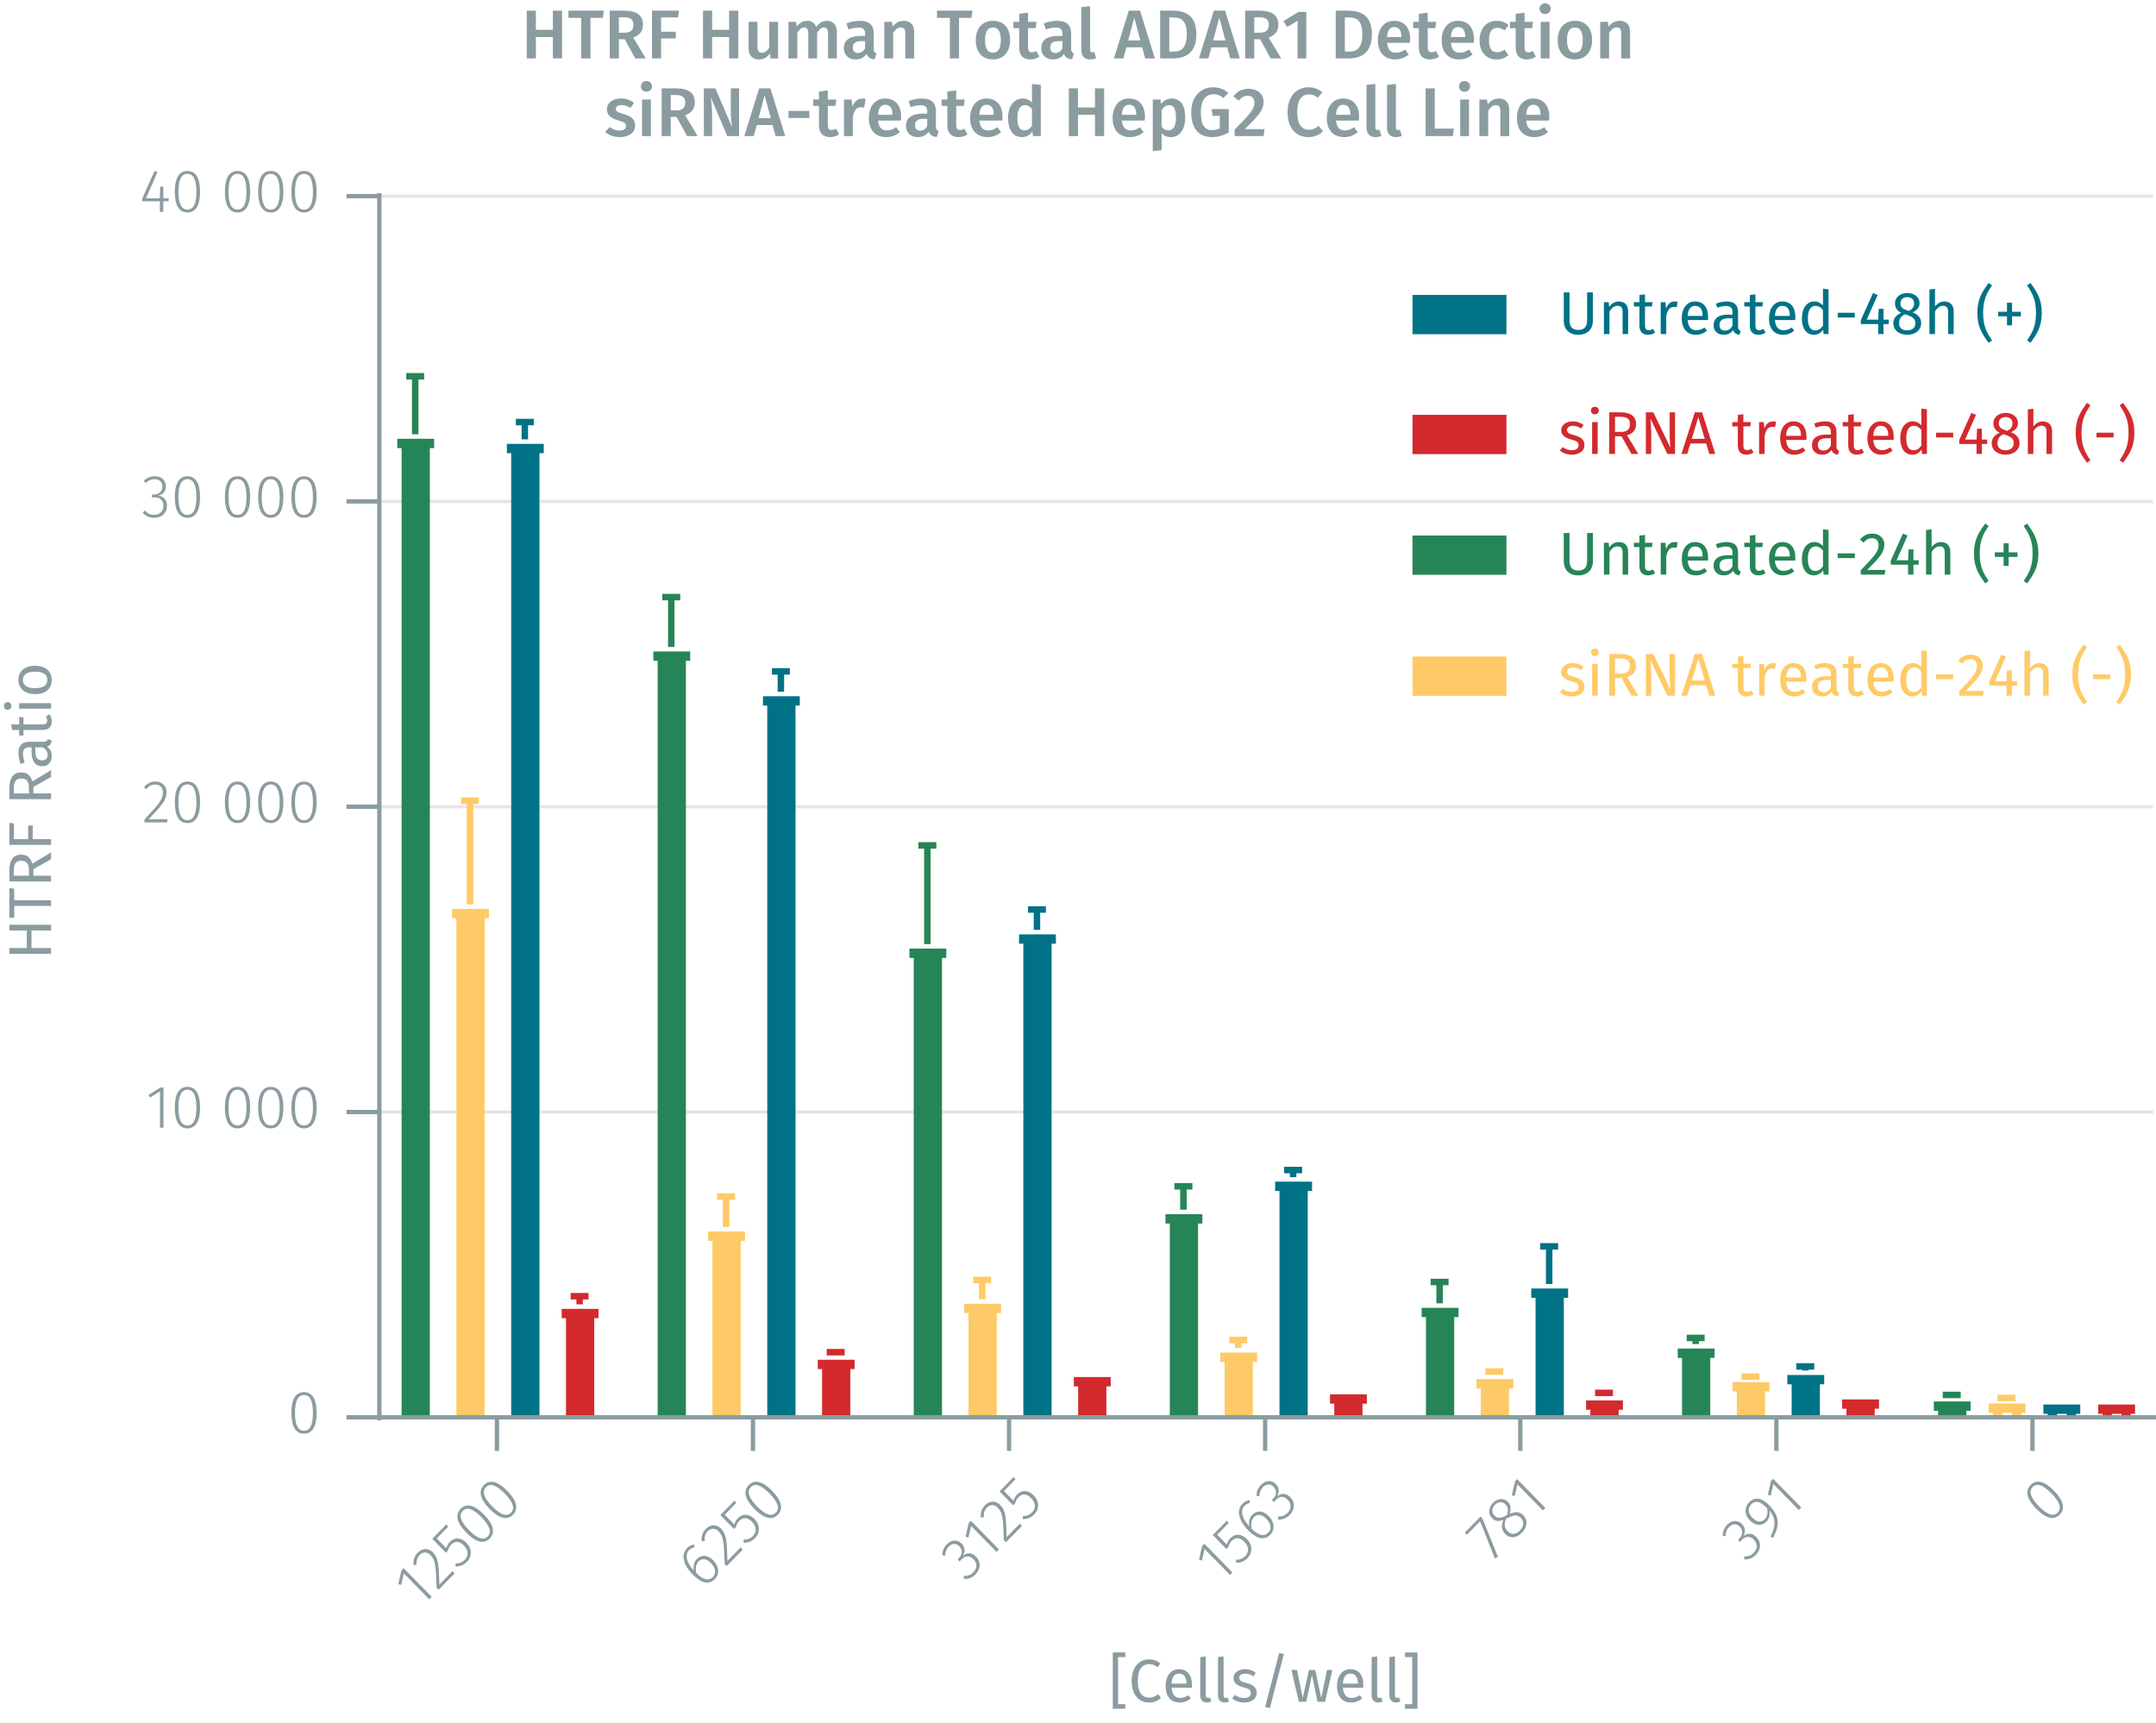 <?xml version="1.0" encoding="UTF-8"?><svg id="Calque_1" xmlns="http://www.w3.org/2000/svg" viewBox="0 0 499.471 399.202"><line x1="87.879" y1="257.629" x2="498.778" y2="257.629" fill="none" stroke="#e5e5e5" stroke-miterlimit="10" stroke-width=".75"/><line x1="87.879" y1="186.9" x2="498.778" y2="186.9" fill="none" stroke="#e5e5e5" stroke-miterlimit="10" stroke-width=".75"/><line x1="87.879" y1="116.17" x2="498.778" y2="116.17" fill="none" stroke="#e5e5e5" stroke-miterlimit="10" stroke-width=".75"/><line x1="87.879" y1="45.441" x2="498.778" y2="45.441" fill="none" stroke="#e5e5e5" stroke-miterlimit="10" stroke-width=".75"/><polyline points="132.199 304.31 132.199 328.358 136.585 328.358 136.585 304.31 132.199 304.31" fill="#d32a2e" fill-rule="evenodd"/><polyline points="132.199 328.358 132.199 304.31 130.121 304.31 138.662 304.31 136.585 304.31 136.585 328.358" fill="none" stroke="#d32a2e" stroke-miterlimit="1.5" stroke-width="2.16"/><polyline points="191.523 316.098 191.523 328.358 195.908 328.358 195.908 316.098 191.523 316.098" fill="#d32a2e" fill-rule="evenodd"/><polyline points="191.523 328.358 191.523 316.098 189.445 316.098 197.986 316.098 195.908 316.098 195.908 328.358" fill="none" stroke="#d32a2e" stroke-miterlimit="1.5" stroke-width="2.16"/><polyline points="250.846 320.106 250.846 328.358 255.232 328.358 255.232 320.106 250.846 320.106" fill="#d32a2e" fill-rule="evenodd"/><polyline points="250.846 328.358 250.846 320.106 248.769 320.106 257.309 320.106 255.232 320.106 255.232 328.358" fill="none" stroke="#d32a2e" stroke-miterlimit="1.5" stroke-width="2.16"/><polyline points="310.189 324.114 310.189 328.358 314.575 328.358 314.575 324.114 310.189 324.114" fill="#d32a2e" fill-rule="evenodd"/><polyline points="310.189 328.358 310.189 324.114 308.112 324.114 316.652 324.114 314.575 324.114 314.575 328.358" fill="none" stroke="#d32a2e" stroke-miterlimit="1.5" stroke-width="2.16"/><polyline points="369.513 325.529 369.513 328.358 373.899 328.358 373.899 325.529 369.513 325.529" fill="#d32a2e" fill-rule="evenodd"/><polyline points="369.513 328.358 369.513 325.529 367.435 325.529 375.976 325.529 373.899 325.529 373.899 328.358" fill="none" stroke="#d32a2e" stroke-miterlimit="1.5" stroke-width="2.16"/><polyline points="428.836 325.293 428.836 328.358 433.222 328.358 433.222 325.293 428.836 325.293" fill="#d32a2e" fill-rule="evenodd"/><polyline points="428.836 328.358 428.836 325.293 426.759 325.293 435.3 325.293 433.222 325.293 433.222 328.358" fill="none" stroke="#d32a2e" stroke-miterlimit="1.5" stroke-width="2.16"/><polyline points="488.16 328.358 488.16 326.472 486.082 326.472 494.623 326.472 492.546 326.472 492.546 328.358" fill="none" stroke="#d32a2e" stroke-miterlimit="1.5" stroke-width="2.16"/><polyline points="119.503 103.911 119.503 328.358 123.889 328.358 123.889 103.911 119.503 103.911" fill="#007286" fill-rule="evenodd"/><polyline points="119.503 328.358 119.503 103.911 117.426 103.911 125.967 103.911 123.889 103.911 123.889 328.358" fill="none" stroke="#007286" stroke-miterlimit="1.5" stroke-width="2.16"/><polyline points="178.827 162.38 178.827 328.358 183.213 328.358 183.213 162.38 178.827 162.38" fill="#007286" fill-rule="evenodd"/><polyline points="178.827 328.358 178.827 162.38 176.749 162.38 185.29 162.38 183.213 162.38 183.213 328.358" fill="none" stroke="#007286" stroke-miterlimit="1.5" stroke-width="2.16"/><polyline points="238.151 217.549 238.151 328.358 242.536 328.358 242.536 217.549 238.151 217.549" fill="#007286" fill-rule="evenodd"/><polyline points="238.151 328.358 238.151 217.549 236.073 217.549 244.614 217.549 242.536 217.549 242.536 328.358" fill="none" stroke="#007286" stroke-miterlimit="1.5" stroke-width="2.16"/><polyline points="297.493 274.839 297.493 328.358 301.879 328.358 301.879 274.839 297.493 274.839" fill="#007286" fill-rule="evenodd"/><polyline points="297.493 328.358 297.493 274.839 295.397 274.839 303.957 274.839 301.879 274.839 301.879 328.358" fill="none" stroke="#007286" stroke-miterlimit="1.5" stroke-width="2.16"/><polyline points="356.817 299.595 356.817 328.358 361.203 328.358 361.203 299.595 356.817 299.595" fill="#007286" fill-rule="evenodd"/><polyline points="356.817 328.358 356.817 299.595 354.74 299.595 363.28 299.595 361.203 299.595 361.203 328.358" fill="none" stroke="#007286" stroke-miterlimit="1.5" stroke-width="2.16"/><polyline points="416.141 319.635 416.141 328.358 420.526 328.358 420.526 319.635 416.141 319.635" fill="#007286" fill-rule="evenodd"/><polyline points="416.141 328.358 416.141 319.635 414.063 319.635 422.604 319.635 420.526 319.635 420.526 328.358" fill="none" stroke="#007286" stroke-miterlimit="1.5" stroke-width="2.16"/><polyline points="475.464 328.358 475.464 326.472 473.387 326.472 481.928 326.472 479.85 326.472 479.85 328.358" fill="none" stroke="#007286" stroke-miterlimit="1.5" stroke-width="2.16"/><polyline points="106.808 211.655 106.808 328.358 111.193 328.358 111.193 211.655 106.808 211.655" fill="#fdca67" fill-rule="evenodd"/><polyline points="106.808 328.358 106.808 211.655 104.73 211.655 113.271 211.655 111.193 211.655 111.193 328.358" fill="none" stroke="#fdca67" stroke-miterlimit="1.5" stroke-width="2.16"/><polyline points="166.131 286.392 166.131 328.358 170.517 328.358 170.517 286.392 166.131 286.392" fill="#fdca67" fill-rule="evenodd"/><polyline points="166.131 328.358 166.131 286.392 164.054 286.392 172.594 286.392 170.517 286.392 170.517 328.358" fill="none" stroke="#fdca67" stroke-miterlimit="1.5" stroke-width="2.16"/><polyline points="225.455 303.131 225.455 328.358 229.841 328.358 229.841 303.131 225.455 303.131" fill="#fdca67" fill-rule="evenodd"/><polyline points="225.455 328.358 225.455 303.131 223.377 303.131 231.918 303.131 229.841 303.131 229.841 328.358" fill="none" stroke="#fdca67" stroke-miterlimit="1.5" stroke-width="2.16"/><polyline points="284.778 314.448 284.778 328.358 289.164 328.358 289.164 314.448 284.778 314.448" fill="#fdca67" fill-rule="evenodd"/><polyline points="284.778 328.358 284.778 314.448 282.701 314.448 291.242 314.448 289.164 314.448 289.164 328.358" fill="none" stroke="#fdca67" stroke-miterlimit="1.5" stroke-width="2.16"/><polyline points="344.121 320.578 344.121 328.358 348.507 328.358 348.507 320.578 344.121 320.578" fill="#fdca67" fill-rule="evenodd"/><polyline points="344.121 328.358 344.121 320.578 342.044 320.578 350.585 320.578 348.507 320.578 348.507 328.358" fill="none" stroke="#fdca67" stroke-miterlimit="1.5" stroke-width="2.16"/><polyline points="403.445 321.285 403.445 328.358 407.831 328.358 407.831 321.285 403.445 321.285" fill="#fdca67" fill-rule="evenodd"/><polyline points="403.445 328.358 403.445 321.285 401.367 321.285 409.908 321.285 407.831 321.285 407.831 328.358" fill="none" stroke="#fdca67" stroke-miterlimit="1.5" stroke-width="2.16"/><polyline points="462.769 328.358 462.769 326.236 460.691 326.236 469.232 326.236 467.154 326.236 467.154 328.358" fill="none" stroke="#fdca67" stroke-miterlimit="1.5" stroke-width="2.16"/><polyline points="94.112 102.732 94.112 328.358 98.498 328.358 98.498 102.732 94.112 102.732" fill="#268557" fill-rule="evenodd"/><polyline points="94.112 328.358 94.112 102.732 92.034 102.732 100.575 102.732 98.498 102.732 98.498 328.358" fill="none" stroke="#268557" stroke-miterlimit="1.5" stroke-width="2.16"/><polyline points="153.435 152.007 153.435 328.358 157.821 328.358 157.821 152.007 153.435 152.007" fill="#268557" fill-rule="evenodd"/><polyline points="153.435 328.358 153.435 152.007 151.358 152.007 159.899 152.007 157.821 152.007 157.821 328.358" fill="none" stroke="#268557" stroke-miterlimit="1.5" stroke-width="2.16"/><polyline points="212.759 220.85 212.759 328.358 217.145 328.358 217.145 220.85 212.759 220.85" fill="#268557" fill-rule="evenodd"/><polyline points="212.759 328.358 212.759 220.85 210.682 220.85 219.222 220.85 217.145 220.85 217.145 328.358" fill="none" stroke="#268557" stroke-miterlimit="1.5" stroke-width="2.16"/><polyline points="272.083 282.384 272.083 328.358 276.468 328.358 276.468 282.384 272.083 282.384" fill="#268557" fill-rule="evenodd"/><polyline points="272.083 328.358 272.083 282.384 270.005 282.384 278.546 282.384 276.468 282.384 276.468 328.358" fill="none" stroke="#268557" stroke-miterlimit="1.5" stroke-width="2.16"/><polyline points="331.426 304.074 331.426 328.358 335.811 328.358 335.811 304.074 331.426 304.074" fill="#268557" fill-rule="evenodd"/><polyline points="331.426 328.358 331.426 304.074 329.348 304.074 337.889 304.074 335.811 304.074 335.811 328.358" fill="none" stroke="#268557" stroke-miterlimit="1.5" stroke-width="2.16"/><polyline points="390.749 313.505 390.749 328.358 395.135 328.358 395.135 313.505 390.749 313.505" fill="#268557" fill-rule="evenodd"/><polyline points="390.749 328.358 390.749 313.505 388.672 313.505 397.212 313.505 395.135 313.505 395.135 328.358" fill="none" stroke="#268557" stroke-miterlimit="1.5" stroke-width="2.16"/><polyline points="450.073 325.764 450.073 328.358 454.459 328.358 454.459 325.764 450.073 325.764" fill="#268557" fill-rule="evenodd"/><polyline points="450.073 328.358 450.073 325.764 447.995 325.764 456.536 325.764 454.459 325.764 454.459 328.358" fill="none" stroke="#268557" stroke-miterlimit="1.5" stroke-width="2.16"/><g><path d="m100.011,369.946l-.568.58-5.891-6.014-.608,2.661-.686-.159.745-3.223.49-.5,6.518,6.654Z" fill="#8b9ca0"/><path d="m100.282,359.64c1.294,1.321,1.383,2.893,1.5,7.476l3.087-3.153.422.591-3.676,3.753-.479-.489c-.158-5.105-.265-6.375-1.413-7.548-.773-.789-1.754-.789-2.498-.028-.628.641-.794,1.352-.716,2.251l-.686.101c-.108-1.171.167-2.071.951-2.872,1.117-1.141,2.527-1.08,3.508-.08Z" fill="#8b9ca0"/><path d="m103.808,353.717l-2.646,2.702,2.225,2.272c.137-.501.362-.991.813-1.451,1.117-1.142,2.596-1.092,3.86.199,1.284,1.312,1.392,3.083.108,4.394-.794.811-1.666,1.102-2.627,1.081l.01-.711c.844.021,1.499-.211,2.137-.861.921-.94.833-2.211-.235-3.302-1.088-1.11-2.126-1.01-2.92-.199-.44.45-.617.851-.775,1.43l-.45.461-3.165-3.231,3.282-3.354.383.57Z" fill="#8b9ca0"/><path d="m112.145,350.907c2.205,2.252,2.646,4.164,1.313,5.524-1.343,1.372-3.216.9-5.42-1.35-2.206-2.252-2.655-4.153-1.312-5.525,1.343-1.371,3.203-.911,5.419,1.351Zm-3.518,3.574c2.009,2.052,3.42,2.432,4.361,1.471.94-.96.567-2.382-1.441-4.434-2.009-2.051-3.411-2.442-4.352-1.481-.932.951-.577,2.394,1.432,4.444Z" fill="#8b9ca0"/><path d="m117.531,345.405c2.205,2.252,2.646,4.164,1.313,5.525-1.343,1.371-3.216.9-5.42-1.351-2.206-2.252-2.655-4.153-1.312-5.524,1.343-1.372,3.203-.912,5.419,1.35Zm-3.518,3.574c2.009,2.052,3.42,2.432,4.361,1.472.94-.961.567-2.383-1.441-4.435-2.009-2.051-3.411-2.441-4.352-1.48-.932.95-.577,2.393,1.432,4.443Z" fill="#8b9ca0"/></g><g><path d="m165.24,361.502c1.431,1.461,1.479,3.192.382,4.313-1.519,1.551-3.4.75-5.116-1.002-2.272-2.321-2.793-4.673-1.333-6.165.5-.51,1.019-.741,1.599-.85l.146.649c-.499.111-.91.311-1.283.691-1.088,1.11-.529,2.982,1.107,4.733-.186-1.03.01-1.971.716-2.691.94-.961,2.391-1.102,3.783.32Zm-.559.61c-1.138-1.161-2.127-1.092-2.832-.371-.677.69-.796,1.691-.52,2.733,1.488,1.44,2.783,1.921,3.821.86.882-.901.588-2.143-.47-3.223Z" fill="#8b9ca0"/><path d="m167.02,354.139c1.295,1.321,1.383,2.892,1.5,7.476l3.087-3.153.421.591-3.675,3.753-.479-.49c-.157-5.104-.265-6.375-1.412-7.547-.773-.79-1.755-.79-2.499-.029-.628.641-.793,1.352-.716,2.252l-.686.1c-.107-1.171.167-2.071.951-2.872,1.117-1.141,2.528-1.08,3.508-.079Z" fill="#8b9ca0"/><path d="m170.545,348.216l-2.646,2.702,2.225,2.271c.138-.5.363-.99.814-1.45,1.116-1.142,2.596-1.092,3.859.198,1.285,1.312,1.393,3.084.109,4.395-.794.811-1.666,1.101-2.627,1.08l.009-.71c.845.021,1.499-.211,2.137-.861.921-.94.834-2.211-.234-3.303-1.088-1.11-2.127-1.01-2.921-.199-.44.45-.616.851-.774,1.431l-.45.461-3.165-3.232,3.282-3.354.382.571Z" fill="#8b9ca0"/><path d="m178.882,345.405c2.206,2.253,2.646,4.165,1.314,5.525-1.343,1.372-3.216.899-5.42-1.351-2.206-2.252-2.656-4.153-1.313-5.525,1.342-1.371,3.204-.911,5.419,1.351Zm-3.517,3.574c2.009,2.052,3.419,2.432,4.36,1.471.94-.96.567-2.382-1.441-4.434-2.009-2.051-3.41-2.442-4.351-1.481-.932.951-.577,2.394,1.432,4.444Z" fill="#8b9ca0"/></g><g><path d="m222.77,357.601c.883.901.844,2.002.245,2.872.854-.791,2.068-.89,3.098.161,1.137,1.16,1.138,2.821-.127,4.113-.765.78-1.666,1.12-2.715,1.05l.039-.701c.96.04,1.606-.239,2.175-.82.96-.98.912-2.151.05-3.031-.99-1.011-1.96-.801-2.842.1l-.431.44-.383-.55.313-.32c.686-.7.932-1.792.039-2.703-.726-.74-1.677-.69-2.432.08-.549.561-.804,1.181-.842,2.103l-.656-.05c.019-1.021.333-1.842,1.048-2.572,1.137-1.161,2.509-1.102,3.42-.171Z" fill="#8b9ca0"/><path d="m231.431,358.964l-.568.58-5.89-6.015-.608,2.662-.686-.159.744-3.223.49-.5,6.518,6.654Z" fill="#8b9ca0"/><path d="m231.702,348.658c1.294,1.321,1.382,2.893,1.499,7.476l3.087-3.152.422.591-3.675,3.753-.479-.49c-.158-5.104-.265-6.375-1.413-7.547-.773-.79-1.754-.79-2.499-.029-.627.641-.793,1.352-.715,2.252l-.686.101c-.108-1.171.167-2.071.95-2.872,1.117-1.142,2.529-1.082,3.509-.081Z" fill="#8b9ca0"/><path d="m235.227,342.735l-2.646,2.702,2.225,2.271c.137-.5.362-.99.813-1.45,1.117-1.142,2.597-1.092,3.86.198,1.285,1.312,1.393,3.084.109,4.396-.794.811-1.666,1.101-2.628,1.08l.011-.71c.843.02,1.499-.211,2.136-.861.921-.941.834-2.212-.235-3.304-1.088-1.11-2.126-1.009-2.92-.198-.44.45-.617.851-.774,1.431l-.451.46-3.165-3.231,3.282-3.353.383.569Z" fill="#8b9ca0"/></g><g><path d="m285.52,364.296l-.568.581-5.891-6.014-.608,2.662-.686-.16.744-3.223.49-.501,6.519,6.654Z" fill="#8b9ca0"/><path d="m284.623,352.86l-2.646,2.702,2.225,2.271c.138-.5.362-.99.813-1.45,1.116-1.142,2.597-1.093,3.86.198,1.285,1.312,1.393,3.083.109,4.394-.794.812-1.666,1.103-2.627,1.082l.01-.711c.844.021,1.499-.211,2.136-.862.921-.94.834-2.211-.235-3.302-1.088-1.11-2.126-1.01-2.92-.199-.44.45-.616.851-.774,1.431l-.45.46-3.166-3.231,3.282-3.354.383.571Z" fill="#8b9ca0"/><path d="m293.911,351.24c1.431,1.46,1.479,3.191.382,4.312-1.519,1.552-3.399.752-5.116-1.001-2.273-2.32-2.793-4.671-1.333-6.163.5-.511,1.018-.742,1.598-.851l.146.648c-.499.111-.911.312-1.284.691-1.087,1.111-.528,2.983,1.107,4.734-.185-1.031.012-1.971.717-2.691.94-.961,2.391-1.103,3.783.319Zm-.56.61c-1.137-1.161-2.127-1.091-2.832-.37-.677.69-.795,1.69-.519,2.733,1.489,1.44,2.784,1.921,3.822.859.882-.9.587-2.144-.472-3.223Z" fill="#8b9ca0"/><path d="m295.562,343.826c.883.901.844,2.002.246,2.872.854-.79,2.068-.891,3.098.16,1.137,1.161,1.137,2.822-.127,4.113-.765.78-1.666,1.121-2.715,1.051l.039-.701c.96.041,1.606-.24,2.175-.821.96-.98.912-2.15.05-3.031-.991-1.012-1.96-.8-2.842.101l-.432.44-.382-.551.313-.32c.686-.7.929-1.792.038-2.702-.726-.741-1.676-.69-2.431.08-.549.561-.804,1.181-.842,2.103l-.656-.05c.019-1.021.333-1.841,1.048-2.572,1.137-1.161,2.508-1.102,3.419-.171Z" fill="#8b9ca0"/></g><g><path d="m343.435,351.8l3.589,8.906-.706.36-3.432-8.626-3.048,3.113-.479-.489,3.636-3.714.44.449Z" fill="#8b9ca0"/><path d="m352.919,351.06c1.088,1.11.922,2.742-.333,4.023-1.273,1.302-2.832,1.392-3.891.311-.862-.881-.95-2.011-.411-3.281-1.108.431-1.893.35-2.618-.391-1.048-1.07-.735-2.571.205-3.532.932-.951,2.382-1.332,3.46-.231.696.71.764,1.561.384,2.793,1.36-.592,2.332-.582,3.204.309Zm-4.204.151l.411-.199c.334-1.122.265-1.833-.343-2.453-.756-.771-1.706-.68-2.461.091-.725.74-.843,1.721-.077,2.502.637.65,1.273.62,2.47.06Zm3.606.459c-.794-.811-1.539-.709-2.95-.049l-.46.211c-.528,1.24-.401,2.151.382,2.951.853.87,1.921.72,2.822-.201.911-.931,1.049-2.052.206-2.912Z" fill="#8b9ca0"/><path d="m357.992,349.34l-.568.581-5.892-6.014-.606,2.662-.686-.159.743-3.223.49-.501,6.519,6.653Z" fill="#8b9ca0"/></g><g><path d="m403.554,353.075c.883.901.844,2.003.245,2.872.854-.789,2.068-.89,3.098.161,1.137,1.161,1.136,2.823-.128,4.114-.765.78-1.666,1.12-2.715,1.05l.038-.701c.961.04,1.608-.239,2.177-.82.96-.98.911-2.151.049-3.032-.99-1.012-1.96-.8-2.842.101l-.432.44-.381-.551.313-.32c.686-.7.93-1.793.039-2.702-.726-.741-1.677-.691-2.432.079-.549.561-.803,1.182-.842,2.103l-.656-.05c.02-1.021.333-1.842,1.048-2.572,1.137-1.161,2.509-1.102,3.42-.171Z" fill="#8b9ca0"/><path d="m409.834,348.704c2.577,2.632,2.41,4.745.91,7.616l-.587-.299c1.175-2.264,1.392-4.184-.246-6.057.176.962-.021,1.882-.696,2.572-1.01,1.03-2.556,1.013-3.831-.29-1.332-1.36-1.273-3.062-.156-4.202,1.353-1.382,2.989-.991,4.606.659Zm-.461.711c-1.529-1.581-2.677-1.912-3.656-.911-.872.891-.812,2.053.265,3.152,1.03,1.053,2.088,1.092,2.861.301.647-.66.736-1.511.53-2.542Z" fill="#8b9ca0"/><path d="m417.288,349.258l-.568.58-5.89-6.015-.607,2.661-.686-.159.745-3.223.489-.5,6.517,6.655Z" fill="#8b9ca0"/></g><path d="m475.851,345.384c2.206,2.253,2.646,4.164,1.313,5.525-1.343,1.371-3.215.899-5.419-1.352-2.206-2.252-2.656-4.153-1.313-5.524s3.204-.911,5.419,1.351Zm-3.517,3.573c2.008,2.052,3.419,2.433,4.36,1.472.94-.961.567-2.383-1.441-4.435-2.009-2.051-3.41-2.442-4.351-1.481-.931.951-.577,2.394,1.432,4.444Z" fill="#8b9ca0"/><path d="m470.848,336.138v-7.78m-59.324,7.78v-7.78m-59.324,7.78v-7.78m-59.112,7.78v-7.78m-59.324,7.78v-7.78m-59.324,7.78v-7.78m-59.324,7.78v-7.78m-27.931,0h412.284" fill="none" stroke="#8b9ca0" stroke-miterlimit="10"/><path d="m73.354,327.341c0,3.151-1.022,4.805-2.927,4.805-1.92,0-2.928-1.667-2.928-4.818s1.008-4.805,2.928-4.805,2.927,1.652,2.927,4.818Zm-5.015-.014c0,2.871.743,4.146,2.088,4.146s2.072-1.261,2.072-4.132-.728-4.146-2.072-4.146c-1.331,0-2.088,1.261-2.088,4.133Z" fill="#8b9ca0"/><g><path d="m37.878,261.262h-.812v-8.419l-2.297,1.429-.378-.602,2.787-1.724h.7v9.315Z" fill="#8b9ca0"/><path d="m46.35,256.612c0,3.151-1.022,4.805-2.927,4.805-1.92,0-2.928-1.667-2.928-4.818s1.008-4.805,2.928-4.805,2.927,1.652,2.927,4.818Zm-5.015-.014c0,2.871.743,4.146,2.088,4.146s2.072-1.261,2.072-4.132-.728-4.146-2.072-4.146c-1.331,0-2.088,1.261-2.088,4.133Z" fill="#8b9ca0"/><path d="m57.955,256.612c0,3.151-1.022,4.805-2.927,4.805-1.92,0-2.928-1.667-2.928-4.818s1.008-4.805,2.928-4.805,2.927,1.652,2.927,4.818Zm-5.015-.014c0,2.871.743,4.146,2.088,4.146s2.072-1.261,2.072-4.132-.728-4.146-2.072-4.146c-1.331,0-2.088,1.261-2.088,4.133Z" fill="#8b9ca0"/><path d="m65.655,256.612c0,3.151-1.022,4.805-2.927,4.805-1.92,0-2.928-1.667-2.928-4.818s1.008-4.805,2.928-4.805,2.927,1.652,2.927,4.818Zm-5.015-.014c0,2.871.743,4.146,2.088,4.146s2.072-1.261,2.072-4.132-.728-4.146-2.072-4.146c-1.331,0-2.088,1.261-2.088,4.133Z" fill="#8b9ca0"/><path d="m73.354,256.612c0,3.151-1.022,4.805-2.927,4.805-1.92,0-2.928-1.667-2.928-4.818s1.008-4.805,2.928-4.805,2.927,1.652,2.927,4.818Zm-5.015-.014c0,2.871.743,4.146,2.088,4.146s2.072-1.261,2.072-4.132-.728-4.146-2.072-4.146c-1.331,0-2.088,1.261-2.088,4.133Z" fill="#8b9ca0"/></g><g><path d="m38.579,183.515c0,1.849-1.036,3.012-4.16,6.303h4.412l-.111.715h-5.253v-.687c3.46-3.684,4.272-4.65,4.272-6.289,0-1.106-.701-1.808-1.766-1.808-.896,0-1.513.379-2.087,1.065l-.561-.421c.743-.896,1.569-1.33,2.689-1.33,1.598,0,2.563,1.05,2.563,2.451Z" fill="#8b9ca0"/><path d="m46.35,185.882c0,3.151-1.022,4.805-2.927,4.805-1.92,0-2.928-1.667-2.928-4.818s1.008-4.805,2.928-4.805,2.927,1.652,2.927,4.818Zm-5.015-.014c0,2.871.743,4.146,2.088,4.146s2.072-1.261,2.072-4.132-.728-4.146-2.072-4.146c-1.331,0-2.088,1.261-2.088,4.133Z" fill="#8b9ca0"/><path d="m57.955,185.882c0,3.151-1.022,4.805-2.927,4.805-1.92,0-2.928-1.667-2.928-4.818s1.008-4.805,2.928-4.805,2.927,1.652,2.927,4.818Zm-5.015-.014c0,2.871.743,4.146,2.088,4.146s2.072-1.261,2.072-4.132-.728-4.146-2.072-4.146c-1.331,0-2.088,1.261-2.088,4.133Z" fill="#8b9ca0"/><path d="m65.655,185.882c0,3.151-1.022,4.805-2.927,4.805-1.92,0-2.928-1.667-2.928-4.818s1.008-4.805,2.928-4.805,2.927,1.652,2.927,4.818Zm-5.015-.014c0,2.871.743,4.146,2.088,4.146s2.072-1.261,2.072-4.132-.728-4.146-2.072-4.146c-1.331,0-2.088,1.261-2.088,4.133Z" fill="#8b9ca0"/><path d="m73.354,185.882c0,3.151-1.022,4.805-2.927,4.805-1.92,0-2.928-1.667-2.928-4.818s1.008-4.805,2.928-4.805,2.927,1.652,2.927,4.818Zm-5.015-.014c0,2.871.743,4.146,2.088,4.146s2.072-1.261,2.072-4.132-.728-4.146-2.072-4.146c-1.331,0-2.088,1.261-2.088,4.133Z" fill="#8b9ca0"/></g><g><path d="m38.426,112.661c0,1.261-.799,2.003-1.835,2.185,1.162.057,2.101.854,2.101,2.325,0,1.625-1.162,2.788-2.969,2.788-1.093,0-1.976-.406-2.676-1.205l.519-.462c.658.714,1.316.98,2.129.98,1.373,0,2.157-.854,2.157-2.087,0-1.415-.841-1.961-2.102-1.961h-.616l.112-.659h.448c.98,0,1.919-.588,1.919-1.862,0-1.037-.715-1.682-1.793-1.682-.784,0-1.4.253-2.073.869l-.435-.505c.729-.7,1.527-1.05,2.55-1.05,1.625,0,2.563,1.022,2.563,2.325Z" fill="#8b9ca0"/><path d="m46.35,115.154c0,3.151-1.022,4.805-2.927,4.805-1.92,0-2.928-1.667-2.928-4.818s1.008-4.805,2.928-4.805,2.927,1.652,2.927,4.818Zm-5.015-.014c0,2.871.743,4.146,2.088,4.146s2.072-1.261,2.072-4.132-.728-4.146-2.072-4.146c-1.331,0-2.088,1.261-2.088,4.133Z" fill="#8b9ca0"/><path d="m57.955,115.154c0,3.151-1.022,4.805-2.927,4.805-1.92,0-2.928-1.667-2.928-4.818s1.008-4.805,2.928-4.805,2.927,1.652,2.927,4.818Zm-5.015-.014c0,2.871.743,4.146,2.088,4.146s2.072-1.261,2.072-4.132-.728-4.146-2.072-4.146c-1.331,0-2.088,1.261-2.088,4.133Z" fill="#8b9ca0"/><path d="m65.655,115.154c0,3.151-1.022,4.805-2.927,4.805-1.92,0-2.928-1.667-2.928-4.818s1.008-4.805,2.928-4.805,2.927,1.652,2.927,4.818Zm-5.015-.014c0,2.871.743,4.146,2.088,4.146s2.072-1.261,2.072-4.132-.728-4.146-2.072-4.146c-1.331,0-2.088,1.261-2.088,4.133Z" fill="#8b9ca0"/><path d="m73.355,115.154c0,3.151-1.022,4.805-2.927,4.805-1.92,0-2.928-1.667-2.928-4.818s1.008-4.805,2.928-4.805,2.927,1.652,2.927,4.818Zm-5.015-.014c0,2.871.743,4.146,2.088,4.146s2.072-1.261,2.072-4.132-.728-4.146-2.072-4.146c-1.331,0-2.088,1.261-2.088,4.133Z" fill="#8b9ca0"/></g><g><path d="m39.084,46.624h-1.261v2.451h-.798v-2.451h-4.077v-.603l2.844-6.415.687.28-2.661,6.064h3.208l.098-2.731h.7v2.731h1.261v.673Z" fill="#8b9ca0"/><path d="m46.35,44.424c0,3.151-1.022,4.805-2.927,4.805-1.92,0-2.928-1.667-2.928-4.818s1.008-4.805,2.928-4.805,2.927,1.652,2.927,4.818Zm-5.015-.014c0,2.871.743,4.146,2.088,4.146s2.072-1.261,2.072-4.132-.728-4.146-2.072-4.146c-1.331,0-2.088,1.261-2.088,4.133Z" fill="#8b9ca0"/><path d="m57.955,44.424c0,3.151-1.022,4.805-2.927,4.805-1.92,0-2.928-1.667-2.928-4.818s1.008-4.805,2.928-4.805,2.927,1.652,2.927,4.818Zm-5.015-.014c0,2.871.743,4.146,2.088,4.146s2.072-1.261,2.072-4.132-.728-4.146-2.072-4.146c-1.331,0-2.088,1.261-2.088,4.133Z" fill="#8b9ca0"/><path d="m65.655,44.424c0,3.151-1.022,4.805-2.927,4.805-1.92,0-2.928-1.667-2.928-4.818s1.008-4.805,2.928-4.805,2.927,1.652,2.927,4.818Zm-5.015-.014c0,2.871.743,4.146,2.088,4.146s2.072-1.261,2.072-4.132-.728-4.146-2.072-4.146c-1.331,0-2.088,1.261-2.088,4.133Z" fill="#8b9ca0"/><path d="m73.354,44.424c0,3.151-1.022,4.805-2.927,4.805-1.92,0-2.928-1.667-2.928-4.818s1.008-4.805,2.928-4.805,2.927,1.652,2.927,4.818Zm-5.015-.014c0,2.871.743,4.146,2.088,4.146s2.072-1.261,2.072-4.132-.728-4.146-2.072-4.146c-1.331,0-2.088,1.261-2.088,4.133Z" fill="#8b9ca0"/></g><path d="m87.879,45.441h-7.617m7.617,70.729h-7.617m7.617,70.729h-7.617m7.617,70.729h-7.617m7.617,70.729h-7.617m7.617.707V44.734" fill="none" stroke="#8b9ca0" stroke-miterlimit="10"/><polyline points="132.199 300.302 136.354 300.302 134.276 300.302 134.276 302.188" fill="none" stroke="#d32a2e" stroke-miterlimit="10" stroke-width="1.5"/><polyline points="191.523 313.269 195.678 313.269 193.6 313.269 193.6 313.976" fill="none" stroke="#d32a2e" stroke-miterlimit="10" stroke-width="1.5"/><polyline points="369.513 322.699 373.668 322.699 371.59 322.699 371.59 323.407" fill="none" stroke="#d32a2e" stroke-miterlimit="10" stroke-width="1.5"/><polyline points="119.503 97.781 123.658 97.781 121.581 97.781 121.581 101.789" fill="none" stroke="#007286" stroke-miterlimit="10" stroke-width="1.5"/><polyline points="178.827 155.543 182.982 155.543 180.904 155.543 180.904 160.258" fill="none" stroke="#007286" stroke-miterlimit="10" stroke-width="1.5"/><polyline points="238.151 210.712 242.305 210.712 240.228 210.712 240.228 215.427" fill="none" stroke="#007286" stroke-miterlimit="10" stroke-width="1.5"/><polyline points="297.493 271.067 301.648 271.067 299.571 271.067 299.571 272.718" fill="none" stroke="#007286" stroke-miterlimit="10" stroke-width="1.5"/><polyline points="356.817 288.749 360.972 288.749 358.895 288.749 358.895 297.473" fill="none" stroke="#007286" stroke-miterlimit="10" stroke-width="1.5"/><polyline points="416.141 316.57 420.296 316.57 418.218 316.57 418.218 317.513" fill="none" stroke="#007286" stroke-miterlimit="10" stroke-width="1.5"/><polyline points="106.808 185.485 110.962 185.485 108.885 185.485 108.885 209.533" fill="none" stroke="#ffca67" stroke-miterlimit="10" stroke-width="1.5"/><polyline points="166.131 277.197 170.286 277.197 168.209 277.197 168.209 284.27" fill="none" stroke="#ffca67" stroke-miterlimit="10" stroke-width="1.5"/><polyline points="225.455 296.53 229.61 296.53 227.532 296.53 227.532 301.009" fill="none" stroke="#ffca67" stroke-miterlimit="10" stroke-width="1.5"/><polyline points="284.778 310.44 288.933 310.44 286.856 310.44 286.856 312.326" fill="none" stroke="#ffca67" stroke-miterlimit="10" stroke-width="1.5"/><polyline points="344.121 317.748 348.276 317.748 346.199 317.748 346.199 318.456" fill="none" stroke="#ffca67" stroke-miterlimit="10" stroke-width="1.5"/><polyline points="403.445 318.927 407.6 318.927 405.522 318.927 405.522 319.163" fill="none" stroke="#ffca67" stroke-miterlimit="10" stroke-width="1.5"/><polyline points="462.769 323.878 466.924 323.878 464.846 323.878 464.846 324.114" fill="none" stroke="#ffca67" stroke-miterlimit="10" stroke-width="1.5"/><polyline points="94.112 87.172 98.267 87.172 96.189 87.172 96.189 100.61" fill="none" stroke="#268557" stroke-miterlimit="10" stroke-width="1.5"/><polyline points="153.435 138.332 157.59 138.332 155.513 138.332 155.513 149.885" fill="none" stroke="#268557" stroke-miterlimit="10" stroke-width="1.5"/><polyline points="212.759 195.859 216.914 195.859 214.837 195.859 214.837 218.728" fill="none" stroke="#268557" stroke-miterlimit="10" stroke-width="1.5"/><polyline points="272.083 274.839 276.238 274.839 274.16 274.839 274.16 280.262" fill="none" stroke="#268557" stroke-miterlimit="10" stroke-width="1.5"/><polyline points="331.426 297.001 335.581 297.001 333.503 297.001 333.503 301.952" fill="none" stroke="#268557" stroke-miterlimit="10" stroke-width="1.5"/><polyline points="390.749 309.968 394.904 309.968 392.827 309.968 392.827 311.383" fill="none" stroke="#268557" stroke-miterlimit="10" stroke-width="1.5"/><polyline points="450.073 323.171 454.228 323.171 452.15 323.171 452.15 323.643" fill="none" stroke="#268557" stroke-miterlimit="10" stroke-width="1.5"/><g><path d="m128.083,8.582h-3.938v4.946h-2.112V2.467h2.112v4.434h3.938V2.467h2.129v11.061h-2.129v-4.946Z" fill="#8b9ca0"/><path d="m139.667,4.148h-2.882v9.38h-2.129V4.148h-2.977v-1.681h8.211l-.224,1.681Z" fill="#8b9ca0"/><path d="m144.721,9.094h-1.345v4.434h-2.112V2.467h3.297c2.897,0,4.386,1.057,4.386,3.249,0,1.505-.736,2.401-2.241,2.993l2.897,4.818h-2.433l-2.449-4.434Zm-1.345-1.521h1.312c1.312,0,2.049-.528,2.049-1.857,0-1.2-.688-1.712-2.225-1.712h-1.137v3.569Z" fill="#8b9ca0"/><path d="m151.041,2.467h6.258l-.224,1.568h-3.922v3.313h3.409v1.569h-3.409v4.609h-2.112V2.467Z" fill="#8b9ca0"/><path d="m168.915,8.582h-3.938v4.946h-2.112V2.467h2.112v4.434h3.938V2.467h2.129v11.061h-2.129v-4.946Z" fill="#8b9ca0"/><path d="m180.259,13.528h-1.777l-.111-1.185c-.625.961-1.425,1.425-2.594,1.425-1.536,0-2.353-.992-2.353-2.625v-6.083h2.049v5.827c0,.992.32,1.328,1.024,1.328s1.28-.464,1.713-1.2v-5.955h2.049v8.468Z" fill="#8b9ca0"/><path d="m193.876,7.397v6.131h-2.049v-5.811c0-1.057-.416-1.36-.929-1.36-.704,0-1.136.496-1.601,1.28v5.891h-2.049v-5.811c0-1.057-.432-1.36-.928-1.36-.721,0-1.152.496-1.617,1.28v5.891h-2.049V5.06h1.777l.16,1.104c.607-.848,1.376-1.344,2.448-1.344.993,0,1.729.527,2.049,1.424.641-.88,1.425-1.424,2.545-1.424,1.345,0,2.241.976,2.241,2.576Z" fill="#8b9ca0"/><path d="m203.058,12.375l-.432,1.36c-.944-.08-1.553-.4-1.873-1.232-.608.896-1.521,1.265-2.545,1.265-1.681,0-2.722-1.072-2.722-2.609,0-1.841,1.377-2.833,3.842-2.833h1.072v-.48c0-1.104-.496-1.473-1.584-1.473-.576,0-1.393.16-2.257.448l-.465-1.393c1.041-.399,2.113-.607,3.058-.607,2.272,0,3.266,1.04,3.266,2.913v3.553c0,.688.224.929.64,1.089Zm-2.657-1.137v-1.713h-.848c-1.329,0-1.985.48-1.985,1.473,0,.816.416,1.281,1.201,1.281.704,0,1.248-.368,1.632-1.041Z" fill="#8b9ca0"/><path d="m211.779,7.397v6.131h-2.049v-5.811c0-1.057-.4-1.36-1.04-1.36-.736,0-1.281.496-1.777,1.28v5.891h-2.049V5.06h1.777l.16,1.104c.656-.848,1.504-1.344,2.576-1.344,1.521,0,2.401.96,2.401,2.576Z" fill="#8b9ca0"/><path d="m225.059,4.148h-2.882v9.38h-2.129V4.148h-2.977v-1.681h8.211l-.224,1.681Z" fill="#8b9ca0"/><path d="m234.018,9.286c0,2.674-1.488,4.482-3.985,4.482s-3.985-1.697-3.985-4.482c0-2.656,1.488-4.465,4.001-4.465,2.497,0,3.97,1.696,3.97,4.465Zm-5.81,0c0,2.033.624,2.93,1.824,2.93s1.825-.912,1.825-2.93-.625-2.913-1.81-2.913c-1.2,0-1.84.913-1.84,2.913Z" fill="#8b9ca0"/><path d="m240.786,13.127c-.607.433-1.376.641-2.129.641-1.664-.017-2.545-.961-2.545-2.77v-4.466h-1.328v-1.473h1.328v-1.872l2.049-.24v2.112h1.969l-.208,1.473h-1.761v4.418c0,.832.272,1.169.896,1.169.32,0,.641-.097,1.009-.305l.72,1.312Z" fill="#8b9ca0"/><path d="m248.787,12.375l-.432,1.36c-.944-.08-1.553-.4-1.873-1.232-.608.896-1.521,1.265-2.545,1.265-1.681,0-2.722-1.072-2.722-2.609,0-1.841,1.377-2.833,3.842-2.833h1.072v-.48c0-1.104-.496-1.473-1.584-1.473-.576,0-1.393.16-2.257.448l-.465-1.393c1.041-.399,2.113-.607,3.058-.607,2.272,0,3.266,1.04,3.266,2.913v3.553c0,.688.224.929.64,1.089Zm-2.657-1.137v-1.713h-.848c-1.329,0-1.985.48-1.985,1.473,0,.816.416,1.281,1.201,1.281.704,0,1.248-.368,1.632-1.041Z" fill="#8b9ca0"/><path d="m250.496,11.591V1.667l2.049-.225v10.084c0,.4.128.593.48.593.176,0,.336-.032.463-.08l.449,1.44c-.354.16-.849.288-1.377.288-1.296,0-2.064-.784-2.064-2.177Z" fill="#8b9ca0"/><path d="m264.609,10.967h-3.666l-.688,2.561h-2.193l3.441-11.061h2.609l3.426,11.061h-2.24l-.689-2.561Zm-.416-1.602l-1.424-5.281-1.408,5.281h2.832Z" fill="#8b9ca0"/><path d="m277.154,7.942c0,4.481-2.736,5.586-5.377,5.586h-3.01V2.467h2.721c2.914,0,5.666.896,5.666,5.475Zm-6.273-3.89v7.891h1.041c1.648,0,3.008-.736,3.008-4.001,0-3.33-1.439-3.89-3.072-3.89h-.977Z" fill="#8b9ca0"/><path d="m284.305,10.967h-3.666l-.688,2.561h-2.193l3.441-11.061h2.609l3.426,11.061h-2.24l-.689-2.561Zm-.416-1.602l-1.424-5.281-1.408,5.281h2.832Z" fill="#8b9ca0"/><path d="m291.92,9.094h-1.344v4.434h-2.113V2.467h3.297c2.898,0,4.387,1.057,4.387,3.249,0,1.505-.736,2.401-2.242,2.993l2.898,4.818h-2.434l-2.449-4.434Zm-1.344-1.521h1.312c1.312,0,2.049-.528,2.049-1.857,0-1.2-.689-1.712-2.225-1.712h-1.137v3.569Z" fill="#8b9ca0"/><path d="m302.625,13.528h-2.018V4.821l-2.4,1.456-.896-1.377,3.506-2.145h1.809v10.772Z" fill="#8b9ca0"/><path d="m317.826,7.942c0,4.481-2.736,5.586-5.377,5.586h-3.01V2.467h2.721c2.914,0,5.666.896,5.666,5.475Zm-6.273-3.89v7.891h1.041c1.648,0,3.008-.736,3.008-4.001,0-3.33-1.439-3.89-3.072-3.89h-.977Z" fill="#8b9ca0"/><path d="m326.641,9.926h-5.312c.16,1.729.959,2.289,2.08,2.289.752,0,1.377-.24,2.113-.752l.848,1.168c-.832.673-1.857,1.137-3.137,1.137-2.625,0-4.033-1.745-4.033-4.418,0-2.577,1.359-4.529,3.762-4.529,2.367,0,3.729,1.601,3.729,4.273,0,.271-.031.608-.049.832Zm-1.984-1.425c0-1.393-.496-2.225-1.648-2.225-.961,0-1.568.641-1.68,2.321h3.328v-.097Z" fill="#8b9ca0"/><path d="m333.377,13.127c-.607.433-1.377.641-2.129.641-1.664-.017-2.545-.961-2.545-2.77v-4.466h-1.328v-1.473h1.328v-1.872l2.049-.24v2.112h1.969l-.209,1.473h-1.76v4.418c0,.832.271,1.169.896,1.169.32,0,.641-.097,1.008-.305l.721,1.312Z" fill="#8b9ca0"/><path d="m341.426,9.926h-5.314c.16,1.729.961,2.289,2.082,2.289.752,0,1.375-.24,2.111-.752l.85,1.168c-.834.673-1.857,1.137-3.139,1.137-2.625,0-4.033-1.745-4.033-4.418,0-2.577,1.361-4.529,3.762-4.529,2.369,0,3.73,1.601,3.73,4.273,0,.271-.033.608-.049.832Zm-1.984-1.425c0-1.393-.496-2.225-1.648-2.225-.961,0-1.57.641-1.682,2.321h3.33v-.097Z" fill="#8b9ca0"/><path d="m349.473,5.813l-.912,1.232c-.559-.416-1.072-.608-1.713-.608-1.184,0-1.904.864-1.904,2.897,0,2.049.752,2.769,1.904,2.769.641,0,1.09-.208,1.713-.608l.912,1.297c-.768.624-1.648.977-2.736.977-2.449,0-3.969-1.697-3.969-4.402s1.52-4.545,3.953-4.545c1.104,0,1.953.304,2.752.992Z" fill="#8b9ca0"/><path d="m355.809,13.127c-.607.433-1.377.641-2.129.641-1.664-.017-2.545-.961-2.545-2.77v-4.466h-1.328v-1.473h1.328v-1.872l2.049-.24v2.112h1.969l-.209,1.473h-1.76v4.418c0,.832.271,1.169.896,1.169.32,0,.641-.097,1.008-.305l.721,1.312Z" fill="#8b9ca0"/><path d="m359.232,2.019c0,.688-.529,1.232-1.297,1.232-.752,0-1.281-.544-1.281-1.232,0-.704.529-1.248,1.281-1.248.768,0,1.297.544,1.297,1.248Zm-.258,11.509h-2.049V5.06h2.049v8.468Z" fill="#8b9ca0"/><path d="m368.834,9.286c0,2.674-1.488,4.482-3.986,4.482s-3.984-1.697-3.984-4.482c0-2.656,1.488-4.465,4-4.465,2.498,0,3.971,1.696,3.971,4.465Zm-5.811,0c0,2.033.625,2.93,1.824,2.93s1.826-.912,1.826-2.93-.625-2.913-1.811-2.913c-1.199,0-1.84.913-1.84,2.913Z" fill="#8b9ca0"/><path d="m377.633,7.397v6.131h-2.049v-5.811c0-1.057-.4-1.36-1.039-1.36-.736,0-1.281.496-1.777,1.28v5.891h-2.049V5.06h1.777l.16,1.104c.656-.848,1.504-1.344,2.576-1.344,1.521,0,2.4.96,2.4,2.576Z" fill="#8b9ca0"/><path d="m146.867,23.829l-.801,1.2c-.704-.448-1.376-.688-2.129-.688-.816,0-1.28.336-1.28.848,0,.561.336.816,1.776,1.217,1.729.464,2.705,1.169,2.705,2.673,0,1.761-1.632,2.689-3.569,2.689-1.456,0-2.593-.496-3.377-1.2l1.024-1.153c.656.497,1.44.833,2.305.833.912,0,1.505-.385,1.505-1.024,0-.704-.336-.929-1.921-1.377-1.745-.48-2.513-1.312-2.513-2.561,0-1.409,1.296-2.465,3.265-2.465,1.217,0,2.209.384,3.01,1.008Z" fill="#8b9ca0"/><path d="m151.042,20.019c0,.688-.528,1.232-1.297,1.232-.752,0-1.28-.544-1.28-1.232,0-.704.528-1.248,1.28-1.248.769,0,1.297.544,1.297,1.248Zm-.257,11.509h-2.049v-8.468h2.049v8.468Z" fill="#8b9ca0"/><path d="m156.738,27.094h-1.345v4.434h-2.112v-11.061h3.297c2.897,0,4.386,1.057,4.386,3.249,0,1.505-.736,2.401-2.241,2.993l2.897,4.818h-2.433l-2.449-4.434Zm-1.345-1.521h1.312c1.312,0,2.049-.528,2.049-1.857,0-1.2-.688-1.712-2.225-1.712h-1.137v3.569Z" fill="#8b9ca0"/><path d="m171.219,31.528h-2.737l-3.794-8.947c.112.976.289,2.385.289,4.434v4.514h-1.921v-11.061h2.673l3.857,8.964c-.096-.608-.288-2.209-.288-3.777v-5.187h1.921v11.061Z" fill="#8b9ca0"/><path d="m178.978,28.967h-3.666l-.688,2.561h-2.193l3.441-11.061h2.609l3.425,11.061h-2.24l-.688-2.561Zm-.416-1.602l-1.425-5.281-1.408,5.281h2.833Z" fill="#8b9ca0"/><path d="m182.671,25.702h4.834v1.633h-4.834v-1.633Z" fill="#8b9ca0"/><path d="m194.401,31.127c-.607.433-1.376.641-2.129.641-1.664-.017-2.545-.961-2.545-2.77v-4.466h-1.328v-1.473h1.328v-1.872l2.049-.24v2.112h1.969l-.208,1.473h-1.761v4.418c0,.832.272,1.169.896,1.169.32,0,.641-.097,1.009-.305l.72,1.312Z" fill="#8b9ca0"/><path d="m200.545,22.949l-.353,1.984c-.256-.063-.448-.096-.752-.096-1.024,0-1.553.752-1.873,2.177v4.514h-2.049v-8.468h1.777l.191,1.665c.4-1.217,1.217-1.889,2.209-1.889.305,0,.576.032.849.112Z" fill="#8b9ca0"/><path d="m208.722,27.926h-5.313c.16,1.729.96,2.289,2.081,2.289.752,0,1.376-.24,2.112-.752l.849,1.168c-.833.673-1.857,1.137-3.138,1.137-2.625,0-4.033-1.745-4.033-4.418,0-2.577,1.36-4.529,3.762-4.529,2.368,0,3.729,1.601,3.729,4.273,0,.271-.032.608-.049.832Zm-1.984-1.425c0-1.393-.496-2.225-1.648-2.225-.961,0-1.569.641-1.681,2.321h3.329v-.097Z" fill="#8b9ca0"/><path d="m217.458,30.375l-.432,1.36c-.944-.08-1.553-.4-1.873-1.232-.608.896-1.521,1.265-2.545,1.265-1.681,0-2.722-1.072-2.722-2.609,0-1.841,1.377-2.833,3.842-2.833h1.072v-.48c0-1.104-.496-1.473-1.584-1.473-.576,0-1.393.16-2.257.448l-.465-1.393c1.041-.399,2.113-.607,3.058-.607,2.272,0,3.266,1.04,3.266,2.913v3.553c0,.688.224.929.64,1.089Zm-2.657-1.137v-1.713h-.848c-1.329,0-1.985.48-1.985,1.473,0,.816.416,1.281,1.201,1.281.704,0,1.248-.368,1.632-1.041Z" fill="#8b9ca0"/><path d="m224.145,31.127c-.607.433-1.376.641-2.129.641-1.664-.017-2.545-.961-2.545-2.77v-4.466h-1.328v-1.473h1.328v-1.872l2.049-.24v2.112h1.969l-.208,1.473h-1.761v4.418c0,.832.272,1.169.896,1.169.32,0,.641-.097,1.009-.305l.72,1.312Z" fill="#8b9ca0"/><path d="m232.194,27.926h-5.313c.16,1.729.96,2.289,2.081,2.289.752,0,1.376-.24,2.112-.752l.849,1.168c-.833.673-1.857,1.137-3.138,1.137-2.625,0-4.033-1.745-4.033-4.418,0-2.577,1.36-4.529,3.762-4.529,2.368,0,3.729,1.601,3.729,4.273,0,.271-.032.608-.049.832Zm-1.984-1.425c0-1.393-.496-2.225-1.648-2.225-.961,0-1.569.641-1.681,2.321h3.329v-.097Z" fill="#8b9ca0"/><path d="m241.123,19.667v11.86h-1.809l-.145-1.072c-.512.769-1.328,1.312-2.417,1.312-2.112,0-3.217-1.777-3.217-4.466,0-2.609,1.312-4.481,3.409-4.481.896,0,1.601.384,2.129.912v-4.29l2.049.225Zm-2.049,9.459v-3.873c-.448-.544-.929-.896-1.616-.896-1.057,0-1.761.896-1.761,2.929,0,2.178.624,2.93,1.632,2.93.753,0,1.265-.368,1.745-1.089Z" fill="#8b9ca0"/><path d="m253.666,26.582h-3.938v4.946h-2.112v-11.061h2.112v4.434h3.938v-4.434h2.129v11.061h-2.129v-4.946Z" fill="#8b9ca0"/><path d="m265.201,27.926h-5.312c.16,1.729.959,2.289,2.08,2.289.752,0,1.377-.24,2.113-.752l.848,1.168c-.832.673-1.857,1.137-3.137,1.137-2.625,0-4.033-1.745-4.033-4.418,0-2.577,1.359-4.529,3.762-4.529,2.367,0,3.729,1.601,3.729,4.273,0,.271-.031.608-.049.832Zm-1.984-1.425c0-1.393-.496-2.225-1.648-2.225-.961,0-1.568.641-1.68,2.321h3.328v-.097Z" fill="#8b9ca0"/><path d="m274.578,27.27c0,2.593-1.199,4.498-3.346,4.498-.863,0-1.6-.305-2.129-.929v3.954l-2.049.224v-11.957h1.793l.113,1.041c.672-.881,1.568-1.28,2.48-1.28,2.209,0,3.137,1.744,3.137,4.449Zm-2.145.016c0-2.145-.576-2.929-1.602-2.929-.719,0-1.328.496-1.729,1.152v3.81c.4.593.914.881,1.553.881,1.121,0,1.777-.865,1.777-2.914Z" fill="#8b9ca0"/><path d="m284.562,21.524l-1.137,1.185c-.752-.593-1.377-.881-2.32-.881-1.568,0-2.914,1.185-2.914,4.162,0,3.025.896,4.161,2.625,4.161.625,0,1.232-.128,1.762-.432v-2.881h-1.666l-.223-1.569h3.969v5.41c-1.104.673-2.416,1.089-3.809,1.089-3.154,0-4.883-1.985-4.883-5.778,0-3.746,2.305-5.763,5.074-5.763,1.537,0,2.594.513,3.521,1.297Z" fill="#8b9ca0"/><path d="m292.723,23.588c0,1.825-1.041,3.153-4.371,6.323h4.609l-.223,1.616h-6.707v-1.505c3.682-3.745,4.578-4.754,4.578-6.274,0-.992-.625-1.568-1.553-1.568-.85,0-1.408.352-2.082,1.137l-1.248-.993c.865-1.12,2.002-1.761,3.49-1.761,2.225,0,3.506,1.345,3.506,3.025Z" fill="#8b9ca0"/><path d="m306.354,21.396l-1.072,1.248c-.641-.512-1.297-.784-2.049-.784-1.537,0-2.721,1.12-2.721,4.113,0,2.914,1.152,4.098,2.721,4.098.961,0,1.617-.416,2.258-.896l.992,1.248c-.674.688-1.826,1.345-3.33,1.345-2.865,0-4.865-2.033-4.865-5.795,0-3.713,2.111-5.746,4.834-5.746,1.408,0,2.32.416,3.232,1.169Z" fill="#8b9ca0"/><path d="m314.816,27.926h-5.312c.16,1.729.959,2.289,2.08,2.289.752,0,1.377-.24,2.113-.752l.848,1.168c-.832.673-1.857,1.137-3.137,1.137-2.625,0-4.033-1.745-4.033-4.418,0-2.577,1.359-4.529,3.762-4.529,2.367,0,3.729,1.601,3.729,4.273,0,.271-.031.608-.049.832Zm-1.984-1.425c0-1.393-.496-2.225-1.648-2.225-.961,0-1.568.641-1.68,2.321h3.328v-.097Z" fill="#8b9ca0"/><path d="m316.574,29.591v-9.924l2.049-.225v10.084c0,.4.129.593.48.593.176,0,.336-.032.465-.08l.447,1.44c-.352.16-.848.288-1.377.288-1.295,0-2.064-.784-2.064-2.177Z" fill="#8b9ca0"/><path d="m321.326,29.591v-9.924l2.049-.225v10.084c0,.4.129.593.48.593.176,0,.336-.032.465-.08l.447,1.44c-.352.16-.848.288-1.377.288-1.295,0-2.064-.784-2.064-2.177Z" fill="#8b9ca0"/><path d="m332.383,29.799h4.434l-.238,1.729h-6.307v-11.061h2.111v9.332Z" fill="#8b9ca0"/><path d="m340.576,20.019c0,.688-.529,1.232-1.297,1.232-.752,0-1.281-.544-1.281-1.232,0-.704.529-1.248,1.281-1.248.768,0,1.297.544,1.297,1.248Zm-.258,11.509h-2.049v-8.468h2.049v8.468Z" fill="#8b9ca0"/><path d="m349.633,25.397v6.131h-2.049v-5.811c0-1.057-.4-1.36-1.039-1.36-.736,0-1.281.496-1.777,1.28v5.891h-2.049v-8.468h1.777l.16,1.104c.656-.848,1.504-1.344,2.576-1.344,1.521,0,2.4.96,2.4,2.576Z" fill="#8b9ca0"/><path d="m358.865,27.926h-5.314c.16,1.729.961,2.289,2.082,2.289.752,0,1.375-.24,2.111-.752l.85,1.168c-.834.673-1.857,1.137-3.139,1.137-2.625,0-4.033-1.745-4.033-4.418,0-2.577,1.361-4.529,3.762-4.529,2.369,0,3.73,1.601,3.73,4.273,0,.271-.033.608-.049.832Zm-1.984-1.425c0-1.393-.496-2.225-1.648-2.225-.961,0-1.57.641-1.682,2.321h3.33v-.097Z" fill="#8b9ca0"/></g><g><path d="m260.695,383.908h-1.682v10.912h1.682v1.064h-2.9v-13.056h2.9v1.079Z" fill="#8b9ca0"/><path d="m268.846,385.392l-.729.854c-.604-.49-1.191-.714-1.863-.714-1.457,0-2.676.98-2.676,3.894,0,2.788,1.162,3.881,2.662,3.881.91,0,1.512-.393,2.059-.799l.658.841c-.531.546-1.457,1.078-2.76,1.078-2.34,0-4.033-1.751-4.033-5.001s1.82-4.986,4.006-4.986c1.219,0,1.904.336,2.676.952Z" fill="#8b9ca0"/><path d="m276.111,391.009h-4.707c.125,1.709.924,2.367,1.988,2.367.729,0,1.275-.195,1.92-.644l.561.77c-.729.575-1.555.925-2.578.925-2.059,0-3.264-1.442-3.264-3.782,0-2.297,1.162-3.936,3.068-3.936,1.988,0,3.039,1.387,3.039,3.642,0,.252-.014.49-.027.658Zm-1.248-1.036c0-1.443-.574-2.241-1.736-2.241-.98,0-1.625.687-1.723,2.325h3.459v-.084Z" fill="#8b9ca0"/><path d="m278.055,392.802v-8.895l1.287-.154v9.021c0,.392.127.588.463.588.182,0,.336-.028.477-.084l.336.896c-.279.154-.645.252-1.023.252-.938,0-1.539-.574-1.539-1.625Z" fill="#8b9ca0"/><path d="m282.17,392.802v-8.895l1.289-.154v9.021c0,.392.125.588.463.588.182,0,.336-.028.475-.084l.336.896c-.279.154-.643.252-1.021.252-.939,0-1.541-.574-1.541-1.625Z" fill="#8b9ca0"/><path d="m290.922,387.549l-.547.812c-.658-.42-1.232-.63-1.918-.63-.842,0-1.359.378-1.359.967,0,.602.393.882,1.582,1.19,1.555.392,2.451,1.008,2.451,2.297,0,1.541-1.414,2.241-2.912,2.241-1.248,0-2.145-.406-2.787-.967l.686-.784c.588.448,1.275.715,2.072.715.967,0,1.584-.421,1.584-1.121,0-.729-.365-1.009-1.793-1.387-1.598-.42-2.229-1.106-2.229-2.143,0-1.177,1.135-2.031,2.662-2.031,1.037,0,1.807.308,2.508.84Z" fill="#8b9ca0"/><path d="m297.432,383.208l-3.236,12.509-1.105-.267,3.25-12.494,1.092.252Z" fill="#8b9ca0"/><path d="m306.98,394.259h-1.75l-1.289-6.22-1.33,6.22h-1.709l-1.723-7.382h1.287l1.332,6.485,1.457-6.485h1.441l1.387,6.485,1.346-6.485h1.232l-1.682,7.382Z" fill="#8b9ca0"/><path d="m315.814,391.009h-4.707c.125,1.709.924,2.367,1.988,2.367.729,0,1.275-.195,1.92-.644l.561.77c-.729.575-1.555.925-2.578.925-2.059,0-3.264-1.442-3.264-3.782,0-2.297,1.162-3.936,3.068-3.936,1.988,0,3.039,1.387,3.039,3.642,0,.252-.014.49-.027.658Zm-1.248-1.036c0-1.443-.574-2.241-1.736-2.241-.98,0-1.625.687-1.723,2.325h3.459v-.084Z" fill="#8b9ca0"/><path d="m317.758,392.802v-8.895l1.287-.154v9.021c0,.392.127.588.463.588.182,0,.336-.028.477-.084l.336.896c-.279.154-.645.252-1.023.252-.938,0-1.539-.574-1.539-1.625Z" fill="#8b9ca0"/><path d="m321.873,392.802v-8.895l1.289-.154v9.021c0,.392.125.588.463.588.182,0,.336-.028.475-.084l.336.896c-.279.154-.643.252-1.021.252-.939,0-1.541-.574-1.541-1.625Z" fill="#8b9ca0"/><path d="m328.383,395.884h-2.898v-1.064h1.68v-10.912h-1.68v-1.079h2.898v13.056Z" fill="#8b9ca0"/></g><g><path d="m7.299,215.569v4.062h4.524v1.332H2.172v-1.332h4.034v-4.062H2.172v-1.33h9.651v1.33h-4.524Z" fill="#8b9ca0"/><path d="m3.307,205.881v2.676h8.517v1.33H3.307v2.746h-1.135v-6.891l1.135.139Z" fill="#8b9ca0"/><path d="m7.733,201.375v1.498h4.09v1.332H2.172v-2.537c0-2.409.925-3.669,2.731-3.669,1.359,0,2.171.701,2.592,2.088l4.328-2.605v1.582l-4.09,2.312Zm-1.022.154c0-1.345-.505-2.116-1.808-2.116-1.204,0-1.694.687-1.694,2.27v1.189h3.502v-1.344Z" fill="#8b9ca0"/><path d="m2.172,195.735v-5.127l1.064.154v3.642h3.292v-3.151h1.051v3.151h4.244v1.331H2.172Z" fill="#8b9ca0"/><path d="m7.733,182.321v1.499h4.09v1.331H2.172v-2.536c0-2.409.925-3.67,2.731-3.67,1.359,0,2.171.701,2.592,2.088l4.328-2.605v1.582l-4.09,2.312Zm-1.022.154c0-1.345-.505-2.115-1.808-2.115-1.204,0-1.694.687-1.694,2.27v1.19h3.502v-1.345Z" fill="#8b9ca0"/><path d="m11.095,171.232l.896.294c-.084.742-.378,1.219-1.106,1.443.771.518,1.106,1.302,1.106,2.198,0,1.472-.91,2.354-2.228,2.354-1.582,0-2.437-1.19-2.437-3.25v-1.134h-.547c-1.064,0-1.456.518-1.456,1.54,0,.547.14,1.233.392,1.989l-.938.322c-.336-.91-.504-1.723-.504-2.549,0-1.779.91-2.592,2.451-2.592h3.376c.645,0,.854-.238.994-.616Zm-1.219,1.905h-1.694v.966c0,1.359.504,2.046,1.513,2.046.868,0,1.33-.435,1.33-1.275,0-.756-.378-1.316-1.148-1.736Z" fill="#8b9ca0"/><path d="m11.487,165.479c.336.49.504,1.022.504,1.652,0,1.247-.729,1.989-2.101,1.989h-4.455v1.289h-.994v-1.289h-1.667l-.154-1.288h1.821v-1.751l.994.14v1.611h4.398c.742,0,1.093-.238,1.093-.883,0-.322-.098-.616-.294-.98l.854-.49Z" fill="#8b9ca0"/><path d="m1.78,162.652c.49,0,.868.363.868.91,0,.532-.378.896-.868.896-.505,0-.883-.364-.883-.896,0-.547.378-.91.883-.91Zm10.043.252v1.288h-7.382v-1.288h7.382Z" fill="#8b9ca0"/><path d="m8.125,154.236c2.283,0,3.866,1.204,3.866,3.292,0,2.101-1.513,3.291-3.852,3.291-2.283,0-3.866-1.204-3.866-3.306s1.513-3.277,3.852-3.277Zm.015,5.196c1.919,0,2.815-.672,2.815-1.904s-.896-1.905-2.83-1.905c-1.919,0-2.815.672-2.815,1.891,0,1.233.896,1.919,2.83,1.919Z" fill="#8b9ca0"/></g><g><path d="m369.024,74.296c0,1.919-1.219,3.264-3.391,3.264-2.199,0-3.361-1.345-3.361-3.264v-6.556h1.331v6.458c0,1.498.658,2.241,2.03,2.241,1.387,0,2.046-.743,2.046-2.241v-6.458h1.345v6.556Z" fill="#007286"/><path d="m377.185,72.097v5.295h-1.288v-5.112c0-1.107-.448-1.43-1.163-1.43-.826,0-1.387.519-1.877,1.303v5.239h-1.288v-7.382h1.106l.112,1.093c.504-.757,1.288-1.261,2.255-1.261,1.358,0,2.143.854,2.143,2.255Z" fill="#007286"/><path d="m383.442,77.056c-.49.336-1.022.504-1.652.504-1.247,0-1.989-.729-1.989-2.101v-4.455h-1.289v-.994h1.289v-1.667l1.288-.154v1.821h1.751l-.14.994h-1.611v4.398c0,.742.238,1.093.883,1.093.322,0,.616-.098.98-.294l.49.854Z" fill="#007286"/><path d="m388.664,69.926l-.238,1.261c-.224-.057-.378-.084-.644-.084-.925,0-1.457.658-1.766,2.073v4.216h-1.288v-7.382h1.106l.126,1.499c.393-1.107,1.078-1.667,1.975-1.667.238,0,.505.027.729.084Z" fill="#007286"/><path d="m395.68,74.142h-4.707c.126,1.709.925,2.367,1.989,2.367.729,0,1.274-.195,1.919-.644l.561.77c-.729.575-1.555.925-2.577.925-2.06,0-3.264-1.442-3.264-3.782,0-2.297,1.162-3.936,3.067-3.936,1.989,0,3.039,1.387,3.039,3.642,0,.252-.014.49-.027.658Zm-1.247-1.036c0-1.443-.574-2.241-1.736-2.241-.981,0-1.625.687-1.724,2.325h3.46v-.084Z" fill="#007286"/><path d="m403.267,76.664l-.294.896c-.742-.084-1.219-.378-1.443-1.106-.518.771-1.303,1.106-2.199,1.106-1.471,0-2.353-.91-2.353-2.228,0-1.582,1.19-2.437,3.249-2.437h1.135v-.547c0-1.064-.518-1.457-1.54-1.457-.547,0-1.233.141-1.989.393l-.322-.938c.91-.336,1.723-.504,2.549-.504,1.779,0,2.592.91,2.592,2.451v3.376c0,.645.238.854.616.994Zm-1.905-1.219v-1.694h-.966c-1.359,0-2.046.504-2.046,1.513,0,.868.435,1.33,1.275,1.33.756,0,1.316-.378,1.736-1.148Z" fill="#007286"/><path d="m409.02,77.056c-.49.336-1.022.504-1.652.504-1.247,0-1.989-.729-1.989-2.101v-4.455h-1.289v-.994h1.289v-1.667l1.288-.154v1.821h1.751l-.14.994h-1.611v4.398c0,.742.238,1.093.883,1.093.322,0,.616-.098.98-.294l.49.854Z" fill="#007286"/><path d="m415.895,74.142h-4.707c.126,1.709.925,2.367,1.989,2.367.729,0,1.274-.195,1.919-.644l.561.77c-.729.575-1.555.925-2.577.925-2.06,0-3.264-1.442-3.264-3.782,0-2.297,1.162-3.936,3.067-3.936,1.989,0,3.039,1.387,3.039,3.642,0,.252-.014.49-.027.658Zm-1.247-1.036c0-1.443-.574-2.241-1.736-2.241-.981,0-1.625.687-1.724,2.325h3.46v-.084Z" fill="#007286"/><path d="m423.608,67.041v10.352h-1.135l-.126-1.022c-.476.742-1.219,1.19-2.129,1.19-1.793,0-2.787-1.526-2.787-3.824,0-2.255,1.092-3.894,2.899-3.894.868,0,1.499.392,1.989.91v-3.866l1.288.154Zm-1.288,8.404v-3.613c-.463-.589-.98-.967-1.709-.967-1.107,0-1.793.924-1.793,2.844,0,1.946.616,2.829,1.681,2.829.826,0,1.331-.406,1.821-1.093Z" fill="#007286"/><path d="m425.733,72.461h3.964v1.093h-3.964v-1.093Z" fill="#007286"/><path d="m437.567,75.081h-1.219v2.312h-1.247v-2.312h-4.006v-.924l2.815-6.275,1.078.448-2.535,5.729h2.661l.112-2.521h1.121v2.521h1.219v1.022Z" fill="#007286"/><path d="m445.07,74.884c0,1.569-1.345,2.676-3.25,2.676-1.933,0-3.208-1.106-3.208-2.647,0-1.204.701-1.933,1.85-2.438-1.009-.504-1.457-1.219-1.457-2.185,0-1.583,1.415-2.409,2.844-2.409,1.4,0,2.844.771,2.844,2.367,0,.952-.532,1.583-1.598,2.115,1.289.518,1.976,1.345,1.976,2.521Zm-1.345.015c0-1.009-.532-1.457-2.045-1.976l-.351-.126c-.925.448-1.373,1.093-1.373,2.115s.715,1.625,1.878,1.625c1.176,0,1.891-.658,1.891-1.639Zm-3.46-4.595c0,.967.658,1.316,1.737,1.667l.237.084c.841-.477,1.191-.967,1.191-1.765,0-.869-.561-1.443-1.583-1.443-.967,0-1.583.519-1.583,1.457Z" fill="#007286"/><path d="m452.602,72.097v5.295h-1.288v-5.112c0-1.107-.477-1.43-1.177-1.43-.799,0-1.373.519-1.863,1.289v5.253h-1.288v-10.338l1.288-.14v4.118c.532-.729,1.261-1.19,2.186-1.19,1.345,0,2.143.868,2.143,2.255Z" fill="#007286"/><path d="m461.491,66.116c-1.261,1.863-2.073,3.362-2.073,6.374s.812,4.51,2.073,6.373l-.812.561c-1.373-1.947-2.605-3.614-2.605-6.934s1.232-4.987,2.605-6.934l.812.56Z" fill="#007286"/><path d="m466.125,72.223h2.045v1.064h-2.045v2.087h-1.177v-2.087h-2.031v-1.064h2.031v-2.101h1.177v2.101Z" fill="#007286"/><path d="m473.013,72.49c0,3.319-1.233,4.986-2.605,6.934l-.812-.561c1.261-1.863,2.073-3.376,2.073-6.373s-.812-4.511-2.073-6.374l.812-.56c1.372,1.946,2.605,3.613,2.605,6.934Z" fill="#007286"/></g><polyline points="327.23 68.326 327.23 77.425 348.989 77.425 348.989 68.326 327.23 68.326" fill="#007286" fill-rule="evenodd"/><g><path d="m366.853,98.462l-.546.812c-.658-.42-1.232-.63-1.919-.63-.841,0-1.358.378-1.358.967,0,.602.392.882,1.582,1.19,1.555.392,2.451,1.008,2.451,2.297,0,1.541-1.414,2.241-2.913,2.241-1.247,0-2.144-.406-2.787-.967l.686-.784c.589.448,1.275.715,2.073.715.967,0,1.583-.421,1.583-1.121,0-.729-.364-1.009-1.793-1.387-1.597-.42-2.228-1.106-2.228-2.143,0-1.177,1.135-2.031,2.662-2.031,1.036,0,1.807.308,2.507.84Z" fill="#d32a2e"/><path d="m370.379,95.129c0,.49-.363.868-.91.868-.532,0-.896-.378-.896-.868,0-.505.364-.883.896-.883.547,0,.91.378.91.883Zm-.252,10.043h-1.288v-7.382h1.288v7.382Z" fill="#d32a2e"/><path d="m375.644,101.083h-1.499v4.09h-1.331v-9.651h2.536c2.409,0,3.67.925,3.67,2.731,0,1.359-.701,2.171-2.088,2.592l2.605,4.328h-1.582l-2.312-4.09Zm-.154-1.022c1.345,0,2.115-.505,2.115-1.808,0-1.204-.687-1.694-2.27-1.694h-1.19v3.502h1.345Z" fill="#d32a2e"/><path d="m388.05,105.172h-1.778l-3.922-8.194c.069.799.182,1.975.182,3.768v4.427h-1.247v-9.651h1.737l3.964,8.209c-.027-.225-.182-1.766-.182-2.942v-5.267h1.246v9.651Z" fill="#d32a2e"/><path d="m395.259,102.75h-3.656l-.729,2.423h-1.345l3.096-9.651h1.681l3.082,9.651h-1.4l-.729-2.423Zm-.322-1.079l-1.499-5.043-1.513,5.043h3.012Z" fill="#d32a2e"/><path d="m406.234,104.836c-.49.336-1.022.504-1.652.504-1.247,0-1.989-.729-1.989-2.101v-4.455h-1.289v-.994h1.289v-1.667l1.288-.154v1.821h1.751l-.14.994h-1.611v4.398c0,.742.238,1.093.883,1.093.322,0,.616-.098.98-.294l.49.854Z" fill="#d32a2e"/><path d="m411.456,97.707l-.238,1.261c-.224-.057-.378-.084-.644-.084-.925,0-1.457.658-1.766,2.073v4.216h-1.288v-7.382h1.106l.126,1.499c.392-1.107,1.078-1.667,1.975-1.667.238,0,.505.027.729.084Z" fill="#d32a2e"/><path d="m418.471,101.922h-4.707c.126,1.709.925,2.367,1.989,2.367.729,0,1.274-.195,1.919-.644l.561.77c-.729.575-1.555.925-2.577.925-2.06,0-3.264-1.442-3.264-3.782,0-2.297,1.162-3.936,3.067-3.936,1.989,0,3.039,1.387,3.039,3.642,0,.252-.014.49-.027.658Zm-1.247-1.036c0-1.443-.574-2.241-1.736-2.241-.981,0-1.625.687-1.724,2.325h3.46v-.084Z" fill="#d32a2e"/><path d="m426.059,104.444l-.294.896c-.742-.084-1.219-.378-1.443-1.106-.518.771-1.302,1.106-2.198,1.106-1.472,0-2.354-.91-2.354-2.228,0-1.582,1.19-2.437,3.25-2.437h1.134v-.547c0-1.064-.518-1.456-1.54-1.456-.547,0-1.233.14-1.989.392l-.322-.938c.91-.336,1.723-.504,2.549-.504,1.779,0,2.592.91,2.592,2.451v3.376c0,.645.238.854.616.994Zm-1.905-1.219v-1.694h-.966c-1.359,0-2.046.504-2.046,1.513,0,.868.435,1.33,1.275,1.33.756,0,1.316-.378,1.736-1.148Z" fill="#d32a2e"/><path d="m431.812,104.836c-.49.336-1.022.504-1.652.504-1.247,0-1.989-.729-1.989-2.101v-4.455h-1.289v-.994h1.289v-1.667l1.288-.154v1.821h1.751l-.14.994h-1.611v4.398c0,.742.238,1.093.883,1.093.322,0,.616-.098.98-.294l.49.854Z" fill="#d32a2e"/><path d="m438.687,101.922h-4.707c.126,1.709.925,2.367,1.989,2.367.729,0,1.274-.195,1.919-.644l.561.77c-.729.575-1.555.925-2.577.925-2.06,0-3.264-1.442-3.264-3.782,0-2.297,1.162-3.936,3.067-3.936,1.989,0,3.039,1.387,3.039,3.642,0,.252-.014.49-.027.658Zm-1.247-1.036c0-1.443-.574-2.241-1.736-2.241-.98,0-1.625.687-1.724,2.325h3.46v-.084Z" fill="#d32a2e"/><path d="m446.4,94.821v10.352h-1.135l-.126-1.022c-.476.742-1.219,1.19-2.129,1.19-1.793,0-2.787-1.526-2.787-3.824,0-2.255,1.092-3.894,2.899-3.894.868,0,1.499.392,1.989.91v-3.866l1.288.154Zm-1.288,8.404v-3.613c-.463-.589-.981-.967-1.709-.967-1.107,0-1.793.925-1.793,2.844,0,1.946.616,2.829,1.681,2.829.826,0,1.331-.406,1.821-1.093Z" fill="#d32a2e"/><path d="m448.525,100.242h3.964v1.093h-3.964v-1.093Z" fill="#d32a2e"/><path d="m460.358,102.861h-1.219v2.312h-1.247v-2.312h-4.006v-.924l2.815-6.275,1.078.448-2.535,5.729h2.661l.112-2.521h1.121v2.521h1.219v1.022Z" fill="#d32a2e"/><path d="m467.862,102.665c0,1.569-1.345,2.676-3.25,2.676-1.933,0-3.208-1.106-3.208-2.647,0-1.204.701-1.933,1.85-2.438-1.009-.504-1.457-1.219-1.457-2.185,0-1.583,1.415-2.409,2.844-2.409,1.4,0,2.844.77,2.844,2.367,0,.952-.532,1.583-1.598,2.115,1.289.518,1.976,1.345,1.976,2.521Zm-1.345.015c0-1.009-.532-1.457-2.045-1.976l-.351-.126c-.925.448-1.373,1.093-1.373,2.115s.715,1.625,1.878,1.625c1.176,0,1.891-.658,1.891-1.639Zm-3.46-4.595c0,.967.658,1.316,1.737,1.667l.238.084c.84-.477,1.19-.967,1.19-1.765,0-.869-.561-1.443-1.583-1.443-.967,0-1.583.519-1.583,1.457Z" fill="#d32a2e"/><path d="m475.394,99.877v5.295h-1.288v-5.112c0-1.107-.477-1.43-1.177-1.43-.799,0-1.373.519-1.863,1.289v5.253h-1.288v-10.338l1.288-.14v4.118c.532-.729,1.261-1.19,2.186-1.19,1.345,0,2.143.868,2.143,2.255Z" fill="#d32a2e"/><path d="m484.283,93.896c-1.261,1.863-2.073,3.362-2.073,6.374s.812,4.51,2.073,6.373l-.812.561c-1.373-1.947-2.605-3.614-2.605-6.934s1.232-4.987,2.605-6.934l.812.56Z" fill="#d32a2e"/><path d="m485.681,100.242h3.964v1.093h-3.964v-1.093Z" fill="#d32a2e"/><path d="m494.461,100.27c0,3.319-1.233,4.986-2.605,6.934l-.812-.561c1.261-1.863,2.073-3.376,2.073-6.373s-.812-4.511-2.073-6.374l.812-.56c1.372,1.946,2.605,3.613,2.605,6.934Z" fill="#d32a2e"/></g><polyline points="327.23 96.107 327.23 105.206 348.989 105.206 348.989 96.107 327.23 96.107" fill="#d32a2e" fill-rule="evenodd"/><g><path d="m369.024,130.034c0,1.919-1.219,3.264-3.391,3.264-2.199,0-3.361-1.345-3.361-3.264v-6.556h1.331v6.458c0,1.498.658,2.241,2.03,2.241,1.387,0,2.046-.743,2.046-2.241v-6.458h1.345v6.556Z" fill="#268557"/><path d="m377.185,127.834v5.295h-1.288v-5.112c0-1.107-.448-1.43-1.163-1.43-.826,0-1.387.519-1.877,1.303v5.239h-1.288v-7.382h1.106l.112,1.093c.504-.757,1.288-1.261,2.255-1.261,1.358,0,2.143.854,2.143,2.255Z" fill="#268557"/><path d="m383.442,132.793c-.49.336-1.022.504-1.652.504-1.247,0-1.989-.729-1.989-2.101v-4.455h-1.289v-.994h1.289v-1.667l1.288-.154v1.821h1.751l-.14.994h-1.611v4.398c0,.742.238,1.093.883,1.093.322,0,.616-.098.98-.294l.49.854Z" fill="#268557"/><path d="m388.664,125.664l-.238,1.261c-.224-.057-.378-.084-.644-.084-.925,0-1.457.658-1.766,2.073v4.216h-1.288v-7.382h1.106l.126,1.499c.393-1.107,1.078-1.667,1.975-1.667.238,0,.505.027.729.084Z" fill="#268557"/><path d="m395.68,129.879h-4.707c.126,1.709.925,2.367,1.989,2.367.729,0,1.274-.195,1.919-.644l.561.77c-.729.575-1.555.925-2.577.925-2.06,0-3.264-1.442-3.264-3.782,0-2.297,1.162-3.936,3.067-3.936,1.989,0,3.039,1.387,3.039,3.642,0,.252-.014.49-.027.658Zm-1.247-1.036c0-1.443-.574-2.241-1.736-2.241-.981,0-1.625.687-1.724,2.325h3.46v-.084Z" fill="#268557"/><path d="m403.267,132.401l-.294.896c-.742-.084-1.219-.378-1.443-1.106-.518.771-1.303,1.106-2.199,1.106-1.471,0-2.353-.91-2.353-2.228,0-1.582,1.19-2.437,3.249-2.437h1.135v-.547c0-1.064-.518-1.456-1.54-1.456-.547,0-1.233.14-1.989.392l-.322-.938c.91-.336,1.723-.504,2.549-.504,1.779,0,2.592.91,2.592,2.451v3.376c0,.645.238.854.616.994Zm-1.905-1.219v-1.694h-.966c-1.359,0-2.046.504-2.046,1.513,0,.868.435,1.33,1.275,1.33.756,0,1.316-.378,1.736-1.148Z" fill="#268557"/><path d="m409.02,132.793c-.49.336-1.022.504-1.652.504-1.247,0-1.989-.729-1.989-2.101v-4.455h-1.289v-.994h1.289v-1.667l1.288-.154v1.821h1.751l-.14.994h-1.611v4.398c0,.742.238,1.093.883,1.093.322,0,.616-.098.98-.294l.49.854Z" fill="#268557"/><path d="m415.895,129.879h-4.707c.126,1.709.925,2.367,1.989,2.367.729,0,1.274-.195,1.919-.644l.561.77c-.729.575-1.555.925-2.577.925-2.06,0-3.264-1.442-3.264-3.782,0-2.297,1.162-3.936,3.067-3.936,1.989,0,3.039,1.387,3.039,3.642,0,.252-.014.49-.027.658Zm-1.247-1.036c0-1.443-.574-2.241-1.736-2.241-.981,0-1.625.687-1.724,2.325h3.46v-.084Z" fill="#268557"/><path d="m423.608,122.778v10.352h-1.135l-.126-1.022c-.476.742-1.219,1.19-2.129,1.19-1.793,0-2.787-1.526-2.787-3.824,0-2.255,1.092-3.894,2.899-3.894.868,0,1.499.392,1.989.91v-3.866l1.288.154Zm-1.288,8.404v-3.613c-.463-.589-.98-.967-1.709-.967-1.107,0-1.793.925-1.793,2.844,0,1.946.616,2.829,1.681,2.829.826,0,1.331-.406,1.821-1.093Z" fill="#268557"/><path d="m425.733,128.199h3.964v1.093h-3.964v-1.093Z" fill="#268557"/><path d="m436.544,126.181c0,1.751-1.12,2.998-3.991,5.87h4.216l-.154,1.078h-5.533v-1.022c3.307-3.446,4.118-4.343,4.118-5.869,0-.98-.63-1.555-1.54-1.555-.785,0-1.303.308-1.934,1.022l-.84-.673c.756-.938,1.667-1.414,2.843-1.414,1.724,0,2.815,1.106,2.815,2.562Z" fill="#268557"/><path d="m444.497,130.818h-1.219v2.312h-1.247v-2.312h-4.006v-.924l2.815-6.275,1.078.448-2.535,5.729h2.661l.112-2.521h1.121v2.521h1.219v1.022Z" fill="#268557"/><path d="m451.817,127.834v5.295h-1.288v-5.112c0-1.107-.477-1.43-1.177-1.43-.799,0-1.373.519-1.863,1.289v5.253h-1.288v-10.338l1.288-.14v4.118c.532-.729,1.261-1.19,2.186-1.19,1.345,0,2.143.868,2.143,2.255Z" fill="#268557"/><path d="m460.707,121.853c-1.261,1.863-2.073,3.362-2.073,6.374s.812,4.51,2.073,6.373l-.812.561c-1.373-1.947-2.605-3.614-2.605-6.934s1.232-4.987,2.605-6.934l.812.56Z" fill="#268557"/><path d="m465.341,127.96h2.045v1.064h-2.045v2.088h-1.177v-2.088h-2.031v-1.064h2.031v-2.101h1.177v2.101Z" fill="#268557"/><path d="m472.229,128.227c0,3.319-1.233,4.986-2.605,6.934l-.812-.561c1.261-1.863,2.073-3.376,2.073-6.373s-.812-4.511-2.073-6.374l.812-.56c1.372,1.946,2.605,3.613,2.605,6.934Z" fill="#268557"/></g><polyline points="327.23 124.064 327.23 133.163 348.989 133.163 348.989 124.064 327.23 124.064" fill="#268557" fill-rule="evenodd"/><g><path d="m366.853,154.464l-.546.812c-.658-.42-1.232-.63-1.919-.63-.841,0-1.358.378-1.358.967,0,.602.392.882,1.582,1.19,1.555.392,2.451,1.008,2.451,2.297,0,1.541-1.414,2.241-2.913,2.241-1.247,0-2.144-.406-2.787-.967l.686-.784c.589.448,1.275.715,2.073.715.967,0,1.583-.421,1.583-1.121,0-.729-.364-1.009-1.793-1.387-1.597-.42-2.228-1.106-2.228-2.143,0-1.177,1.135-2.031,2.662-2.031,1.036,0,1.807.308,2.507.84Z" fill="#ffca67"/><path d="m370.379,151.131c0,.49-.363.868-.91.868-.532,0-.896-.378-.896-.868,0-.505.364-.883.896-.883.547,0,.91.378.91.883Zm-.252,10.043h-1.288v-7.382h1.288v7.382Z" fill="#ffca67"/><path d="m375.644,157.084h-1.499v4.09h-1.331v-9.651h2.536c2.409,0,3.67.925,3.67,2.731,0,1.359-.701,2.171-2.088,2.592l2.605,4.328h-1.582l-2.312-4.09Zm-.154-1.022c1.345,0,2.115-.505,2.115-1.808,0-1.204-.687-1.694-2.27-1.694h-1.19v3.502h1.345Z" fill="#ffca67"/><path d="m388.05,161.174h-1.778l-3.922-8.194c.069.799.182,1.975.182,3.768v4.427h-1.247v-9.651h1.737l3.964,8.209c-.027-.225-.182-1.766-.182-2.942v-5.267h1.246v9.651Z" fill="#ffca67"/><path d="m395.259,158.751h-3.656l-.729,2.423h-1.345l3.096-9.651h1.681l3.082,9.651h-1.4l-.729-2.423Zm-.322-1.079l-1.499-5.043-1.513,5.043h3.012Z" fill="#ffca67"/><path d="m406.234,160.838c-.49.336-1.022.504-1.652.504-1.247,0-1.989-.729-1.989-2.101v-4.455h-1.289v-.994h1.289v-1.667l1.288-.154v1.821h1.751l-.14.994h-1.611v4.398c0,.742.238,1.093.883,1.093.322,0,.616-.098.98-.294l.49.854Z" fill="#ffca67"/><path d="m411.456,153.708l-.238,1.261c-.224-.057-.378-.084-.644-.084-.925,0-1.457.658-1.766,2.073v4.216h-1.288v-7.382h1.106l.126,1.499c.392-1.107,1.078-1.667,1.975-1.667.238,0,.505.027.729.084Z" fill="#ffca67"/><path d="m418.471,157.924h-4.707c.126,1.709.925,2.367,1.989,2.367.729,0,1.274-.195,1.919-.644l.561.77c-.729.575-1.555.925-2.577.925-2.06,0-3.264-1.442-3.264-3.782,0-2.297,1.162-3.936,3.067-3.936,1.989,0,3.039,1.387,3.039,3.642,0,.252-.014.49-.027.658Zm-1.247-1.036c0-1.443-.574-2.241-1.736-2.241-.981,0-1.625.687-1.724,2.325h3.46v-.084Z" fill="#ffca67"/><path d="m426.059,160.446l-.294.896c-.742-.084-1.219-.378-1.443-1.106-.518.771-1.302,1.106-2.198,1.106-1.472,0-2.354-.91-2.354-2.228,0-1.582,1.19-2.437,3.25-2.437h1.134v-.547c0-1.064-.518-1.456-1.54-1.456-.547,0-1.233.14-1.989.392l-.322-.938c.91-.336,1.723-.504,2.549-.504,1.779,0,2.592.91,2.592,2.451v3.376c0,.645.238.854.616.994Zm-1.905-1.219v-1.694h-.966c-1.359,0-2.046.504-2.046,1.513,0,.868.435,1.33,1.275,1.33.756,0,1.316-.378,1.736-1.148Z" fill="#ffca67"/><path d="m431.812,160.838c-.49.336-1.022.504-1.652.504-1.247,0-1.989-.729-1.989-2.101v-4.455h-1.289v-.994h1.289v-1.667l1.288-.154v1.821h1.751l-.14.994h-1.611v4.398c0,.742.238,1.093.883,1.093.322,0,.616-.098.98-.294l.49.854Z" fill="#ffca67"/><path d="m438.687,157.924h-4.707c.126,1.709.925,2.367,1.989,2.367.729,0,1.274-.195,1.919-.644l.561.77c-.729.575-1.555.925-2.577.925-2.06,0-3.264-1.442-3.264-3.782,0-2.297,1.162-3.936,3.067-3.936,1.989,0,3.039,1.387,3.039,3.642,0,.252-.014.49-.027.658Zm-1.247-1.036c0-1.443-.574-2.241-1.736-2.241-.98,0-1.625.687-1.724,2.325h3.46v-.084Z" fill="#ffca67"/><path d="m446.4,150.823v10.352h-1.135l-.126-1.022c-.476.742-1.219,1.19-2.129,1.19-1.793,0-2.787-1.526-2.787-3.824,0-2.255,1.092-3.894,2.899-3.894.868,0,1.499.392,1.989.91v-3.866l1.288.154Zm-1.288,8.404v-3.613c-.463-.589-.981-.967-1.709-.967-1.107,0-1.793.925-1.793,2.844,0,1.946.616,2.829,1.681,2.829.826,0,1.331-.406,1.821-1.093Z" fill="#ffca67"/><path d="m448.525,156.244h3.964v1.093h-3.964v-1.093Z" fill="#ffca67"/><path d="m459.335,154.226c0,1.751-1.12,2.998-3.991,5.87h4.216l-.154,1.078h-5.533v-1.022c3.307-3.446,4.118-4.343,4.118-5.869,0-.98-.63-1.555-1.54-1.555-.785,0-1.303.308-1.934,1.022l-.84-.673c.756-.938,1.667-1.414,2.843-1.414,1.724,0,2.815,1.106,2.815,2.562Z" fill="#ffca67"/><path d="m467.289,158.863h-1.219v2.312h-1.247v-2.312h-4.006v-.924l2.815-6.275,1.078.448-2.535,5.729h2.661l.112-2.521h1.121v2.521h1.219v1.022Z" fill="#ffca67"/><path d="m474.609,155.879v5.295h-1.288v-5.112c0-1.107-.477-1.43-1.177-1.43-.799,0-1.373.519-1.863,1.289v5.253h-1.288v-10.338l1.288-.14v4.118c.532-.729,1.261-1.19,2.186-1.19,1.345,0,2.143.868,2.143,2.255Z" fill="#ffca67"/><path d="m483.499,149.898c-1.261,1.863-2.073,3.362-2.073,6.374s.812,4.51,2.073,6.373l-.812.561c-1.373-1.947-2.605-3.614-2.605-6.934s1.232-4.987,2.605-6.934l.812.56Z" fill="#ffca67"/><path d="m484.897,156.244h3.964v1.093h-3.964v-1.093Z" fill="#ffca67"/><path d="m493.677,156.272c0,3.319-1.233,4.986-2.605,6.934l-.812-.561c1.261-1.863,2.073-3.376,2.073-6.373s-.812-4.511-2.073-6.374l.812-.56c1.372,1.946,2.605,3.613,2.605,6.934Z" fill="#ffca67"/></g><polyline points="327.23 152.109 327.23 161.208 348.989 161.208 348.989 152.109 327.23 152.109" fill="#fdca67" fill-rule="evenodd"/></svg>
